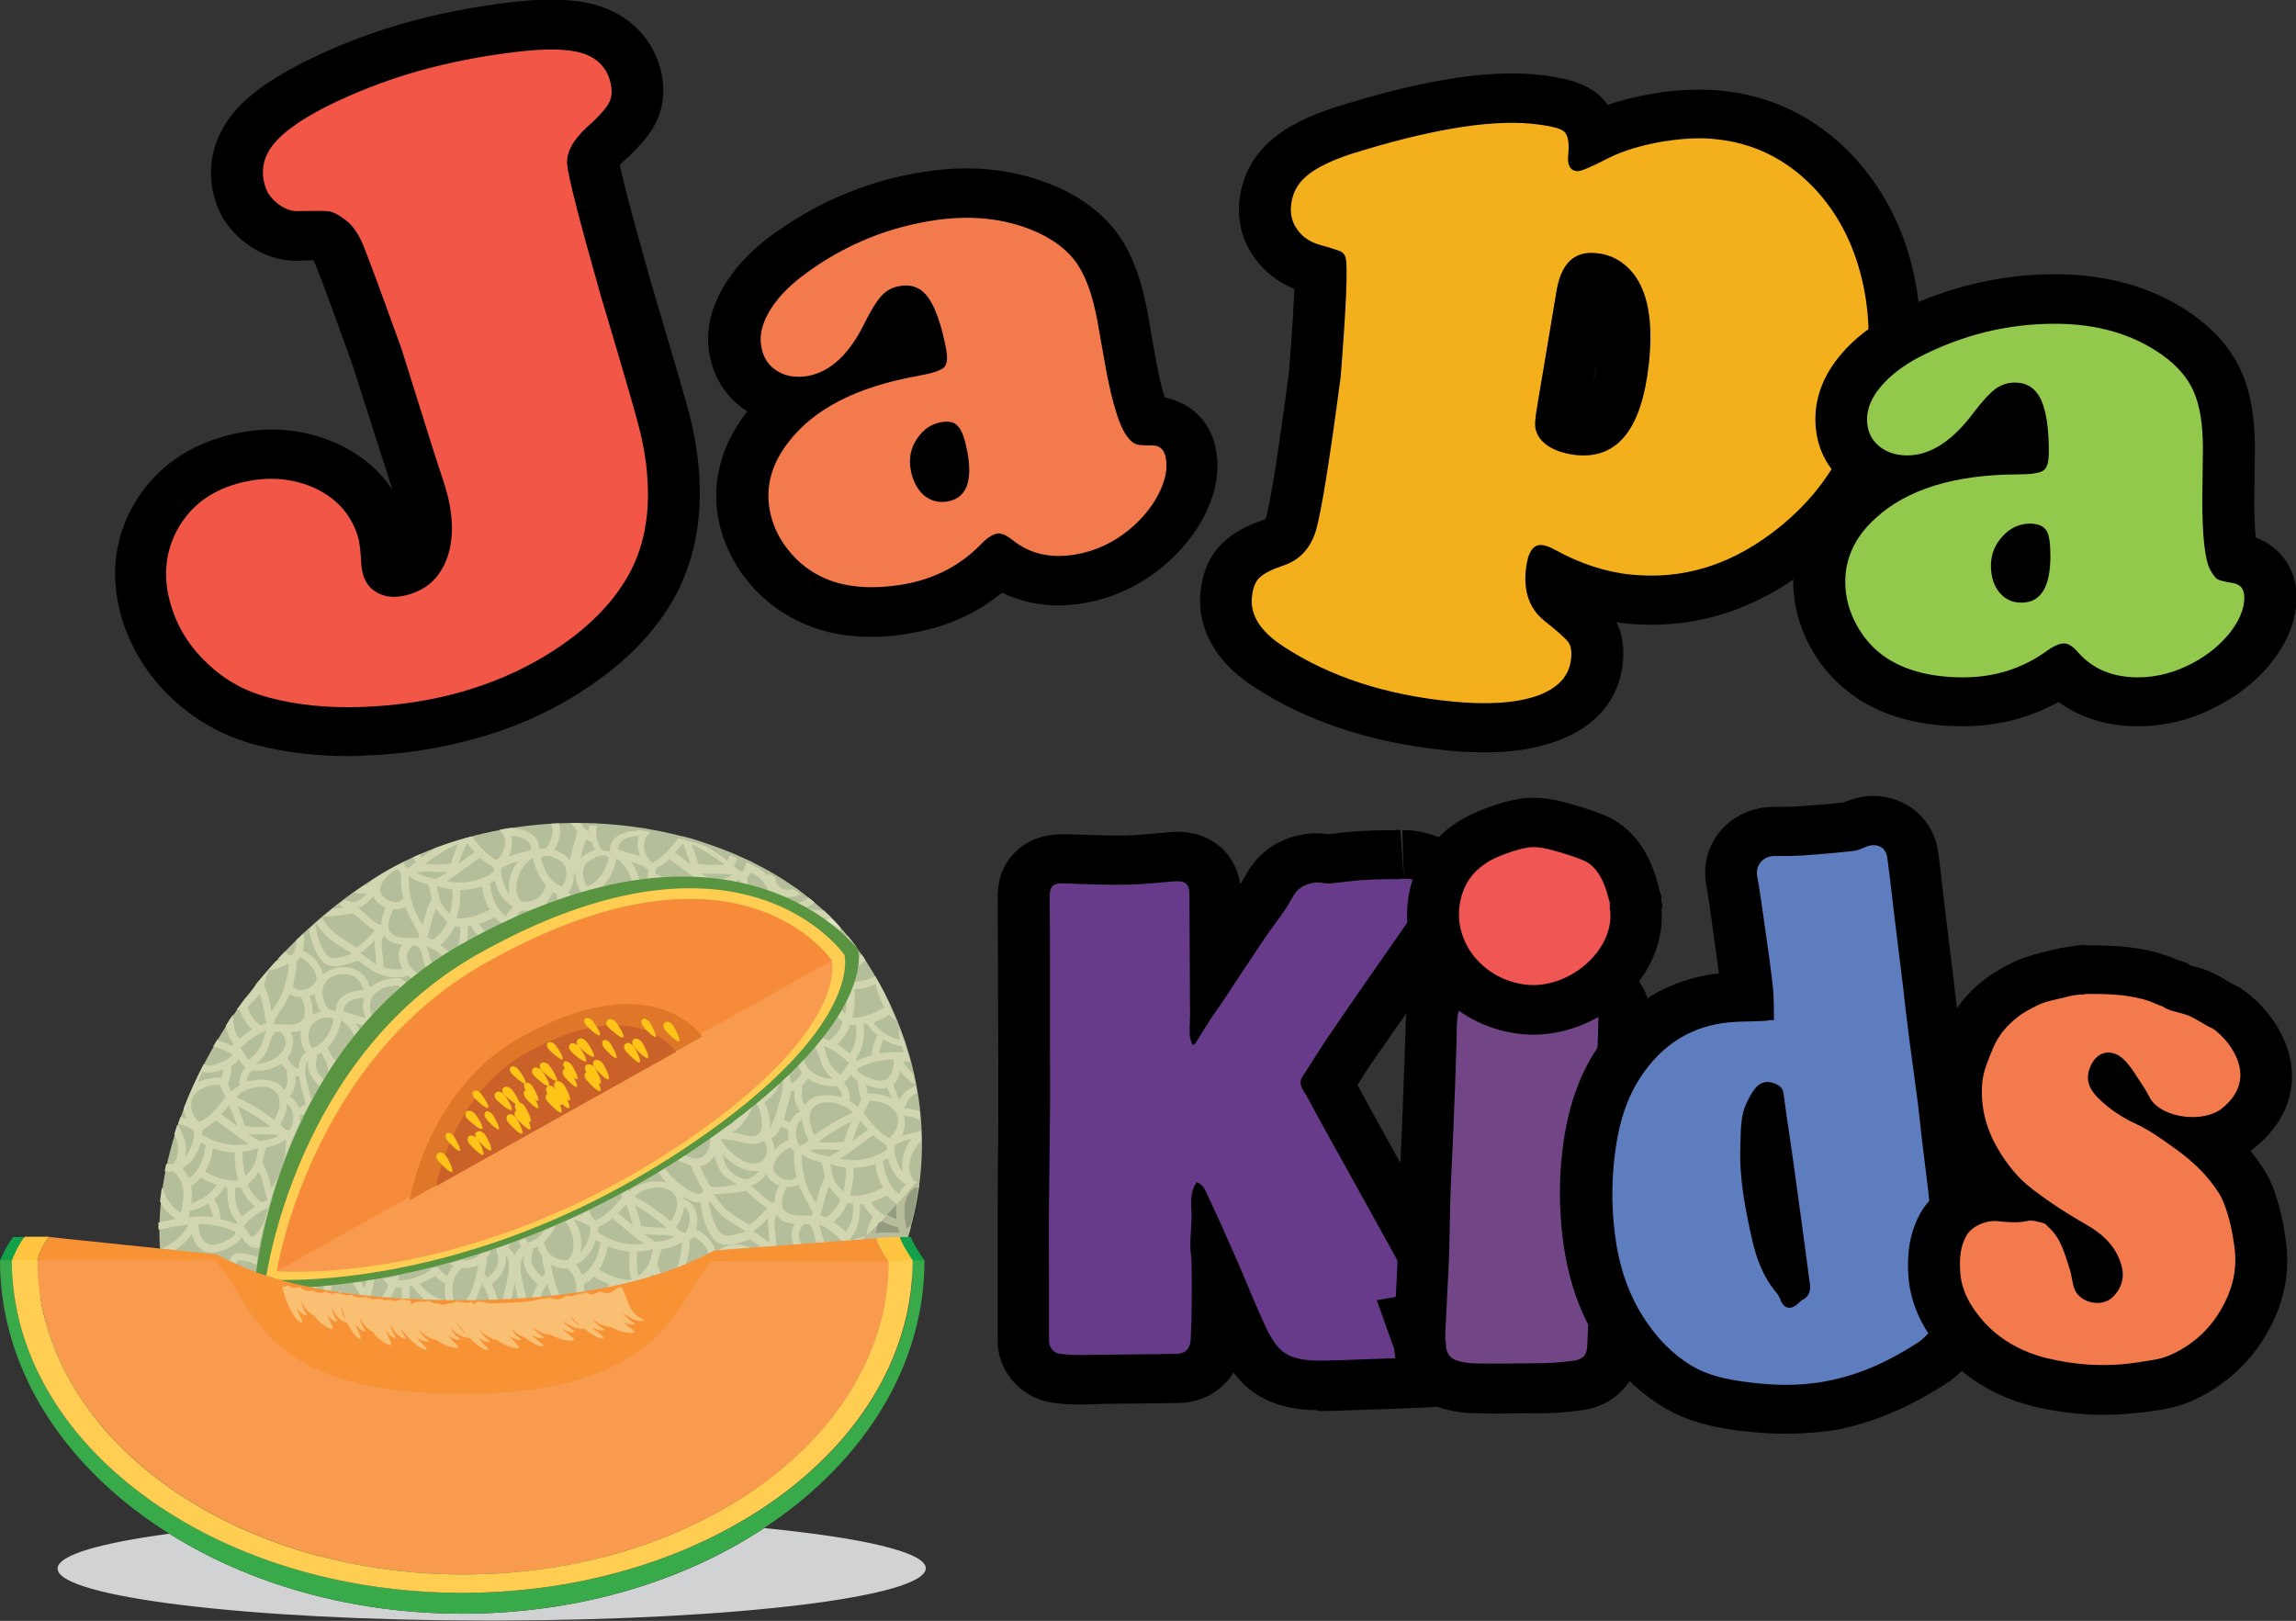 <?xml version="1.0" encoding="utf-8"?>
<!-- Generator: Adobe Illustrator 21.0.0, SVG Export Plug-In . SVG Version: 6.00 Build 0)  -->
<svg version="1.1" id="Layer_1" xmlns="http://www.w3.org/2000/svg" xmlns:xlink="http://www.w3.org/1999/xlink" x="0px" y="0px"
	 viewBox="0 0 737.6 520.7" style="enable-background:new 0 0 737.6 520.7;" xml:space="preserve">
<rect x="0" y="0" width="737.6" height="520.7" fill="#333333" stroke="none"/>
<style type="text/css">
	.st0{fill-rule:evenodd;clip-rule:evenodd;}
	.st1{fill-rule:evenodd;clip-rule:evenodd;fill:#673B89;}
	.st2{fill-rule:evenodd;clip-rule:evenodd;fill:#724586;}
	.st3{fill-rule:evenodd;clip-rule:evenodd;fill:#5E7DBE;}
	.st4{fill-rule:evenodd;clip-rule:evenodd;fill:#F37A4D;}
	.st5{fill-rule:evenodd;clip-rule:evenodd;fill:#EF5654;}
	.st6{fill:#F15646;}
	.st7{fill:#F37A4D;}
	.st8{fill:#F4B01C;}
	.st9{fill:#92C94C;}
	.st10{fill:#D0D2D3;}
	.st11{fill:#B5BE9A;}
	.st12{fill:#949C7F;}
	.st13{fill:#B9BC9A;}
	.st14{fill:#D1D5B0;}
	.st15{fill:#FFFFFF;}
	.st16{fill:#E1E4C2;}
	.st17{fill:#599441;}
	.st18{fill:#FFCD51;}
	.st19{fill:#F89B4F;}
	.st20{fill:#F68B39;}
	.st21{fill:#DF7728;}
	.st22{fill:#CA6128;}
	.st23{fill:#FFC417;}
	.st24{fill:#13A24A;}
	.st25{fill:#FFC540;}
	.st26{fill:#F79235;}
	.st27{fill:#39AA49;}
	.st28{fill:#D7DCC6;}
	.st29{fill:#F9C073;}
</style>
<g>
	<path class="st0" d="M422.9,453c-11.3-0.1-19.8-3.7-25.5-10.7l-1.1-1.4c-3.5,5.8-9.9,9.6-17.6,9.8c-5.6,0.1-11.3,0.2-16.9,0.2
		l-7.7,0.1l-2.2,0.1c-1.3,0-2.5,0.1-3.8,0.1l-1.2,0c-2.7,0-5.6-0.1-8.8-0.6c-9.9-1.3-17.6-10-17.6-19.7c0-4.2,0-25.1,0-25.1
		c0-6.5,0-12.9,0-19.4c0-4.5,0.1-9,0.1-13.5c0.1-4.7,0.1-9.3,0.1-14c0-5.9,0-11.7,0-17.6l-0.1-34.2c0-6.1-0.1-12.2-0.1-18.3
		c0-2.4-0.1-9.6,5.8-15.2c3.8-3.7,8.9-5.6,15.2-5.6c0.6,0,1.2,0,1.8,0c5.2,0.2,10.3,0.4,15.5,0.4l3.1,0c3.1-0.1,6.3-0.4,9.8-0.7
		l4.4-0.4c0.8-0.1,1.5-0.1,2.2-0.1c10.7,0,18.8,7,20.1,16.9c0.6-0.9,1.2-1.8,1.6-2.6c2.9-5.5,8.8-12.4,20.5-13.7
		c0.8-0.1,1.7-0.1,2.5-0.1c1.2,0,2.4,0.1,3.7,0.3c1.1-0.1,2.2-0.2,3.4-0.4c2.3-0.3,4.5-0.5,6.7-0.6c3-0.2,6-0.3,9.1-0.3l0.8,0
		l0.8,0.1l1.2-0.2l1.2,0.1l1.1,15.8l-0.5-15.8l1.2,0h1.3l1.5,0.2c8.1,1.1,13.9,4.7,17.1,10.6c1.8,3.3,4,10-0.5,18.5
		c-1.7,3.1-3.6,6.6-5.9,10.1c-4.2,6.2-8.5,12.4-12.8,18.5c-3.9,5.7-7.9,11.3-11.8,17c-1.6,2.3-3.1,4.6-4.5,7
		c2.7,5,5.5,10.1,8.3,15.1l16.5,29.7l2.9,5.3c1.3,2.4,2.6,4.8,4,7.2c2.6,4.6,5.3,9.3,7.9,13.9l1.8,2.1l1.4,5.1c0.3,1,0.4,2,0.6,2.9
		l0.1,0.7l0,1.4c0.1,1.7-0.2,3.3-0.4,4.2l-0.7,3.8l-1.8,2.3c-3.6,5.9-10,9.5-17.5,9.8c-7.1,0.3-14.1,0.6-21.1,0.8l-3.2,0.1
		c-3.7,0.1-7.3,0.3-11,0.3L422.9,453z"/>
	<path class="st1" d="M463.2,433.3c0.1-0.5,0.2-1,0.2-1.6l0-0.2l-0.1-0.7c-0.2-0.6-0.3-1.2-0.5-1.7l-0.6-0.7
		c-2.9-5.1-5.8-10.1-8.7-15.2c-2.4-4.2-4.6-8.4-7-12.7c-4.6-8.4-9.3-16.7-13.9-25.1c-4.3-7.7-8.6-15.4-12.7-23.1
		c-1-1.9-3.1-3.8-1.5-6.4c2.9-4.4,5.6-8.9,8.6-13.3c8.1-11.9,16.4-23.7,24.6-35.5c1.9-2.8,3.5-5.7,5.1-8.6c2.4-4.5-0.8-5.7-4.3-6.2
		l-0.9,0l-1,0c-1.3,0.2-2.6,0.2-3.9,0.1c-2.8,0.1-5.6,0.1-8.4,0.3c-3.6,0.2-7.2,0.8-10.9,1.1c-1.5,0.1-3.1-0.4-4.6-0.3
		c-3.4,0.4-5.9,1.7-7.6,5c-2.3,4.3-5.6,8.2-8.4,12.3c-4.8,7.1-9.5,14.3-14.2,21.4c-1.2,1.7-2.4,3.4-3.6,5.2
		c-1.7,2.7-3.4,5.4-5.1,8.1l-0.8,0.1c-0.3-1.1-0.8-2.2-0.8-3.3c-0.1-2.7,0.2-5.5,0.1-8.2c-0.1-12.4-0.1-24.8-0.2-37.2
		c0-2.9-1.5-4-4.5-3.8c-5.1,0.4-10.2,1-15.3,1.1c-6.6,0.1-13.1-0.1-19.7-0.4c-4.4-0.2-5.4,0.6-5.4,4.8c0.1,6.1,0.1,12.2,0.1,18.4
		c0,8.8,0,17.6,0,26.4c0,8.5,0.1,17.1,0,25.6c-0.1,9.2-0.2,18.3-0.3,27.5c-0.1,8.7,0,17.5,0,26.2c0,6,0,12.1,0,18.2
		c0,1.8,1.5,3.8,3.4,4c2.2,0.3,4.5,0.4,6.8,0.4c2.2,0,4.4-0.1,6.6-0.1c8.1-0.1,16.3-0.1,24.4-0.3c2.7-0.1,4.1-1.7,4.3-4.3
		c0.1-2.9,0.3-5.9,0.3-8.8c0.1-5.3,0.1-10.6,0-15.9c0-1.9-0.4-3.9-0.4-5.8c0-3.1,0.4-6.2,0.4-9.4c0-3.6-0.8-7.3,1.6-10.9
		c2.3,0.7,2.8,2.7,3.6,4.3c3.1,6.5,6,13.1,8.9,19.7c2.8,6.3,5.3,12.7,8.1,18.9c1.5,3.4,3,6.9,5.4,9.8c3,3.7,7.8,4.5,12.5,4.6
		c4.9,0,9.9-0.2,14.8-0.4c7-0.2,14-0.5,20.9-0.8c1.8-0.1,3.4-0.8,4.3-2.5L463.2,433.3"/>
	<path class="st0" d="M481.3,454.1c-2.6,0-5.1,0-7.6-0.1c-5-0.1-9.5-1-13.5-2.7c-4.6-2-7.3-5.3-8.1-6.4l-0.8-1l-0.6-1.1
		c-1.7-3-2.6-6.1-2.8-9.3l0-0.1l-5.6-15.7l6.1-1.1c0.2-3.6,0.4-7.1,0.5-10.7c0.1-3.3,0.2-6.6,0.2-9.9c0.1-3.4,0.1-6.8,0.2-10.2
		c0.1-4.4,0.4-8.8,0.6-13.1c0.2-3.4,0.3-6.9,0.5-10.3c0.3-7.2,0.5-14.4,0.8-21.7l0.2-5.9l0.1-2.4c0-2.3,0.1-4.6,0.3-6.9
		c0.8-8.6,6.9-18,21.2-18.3c1.5,0,3,0,4.6,0c2.1,0,9.4,0.1,9.4,0.1l5.8,0.1c3.4,0,6.8,0.1,10.2,0.1c1.1,0,2.2-0.1,3.3-0.3
		c1.2-0.2,2.2-0.2,3.2-0.2c5.8,0,11,2.1,14.9,5.8c3.9,3.8,5.9,8.9,5.8,14.4c-0.1,3.5-0.2,7-0.3,10.5c-0.1,3.3-0.2,6.5-0.3,9.8
		c-0.1,2.5,0,4.9,0,7.4c0,2.9,0,5.7,0,8.6c0,2-0.2,4.1-0.4,6.2c-0.1,1.2-0.2,2.5-0.3,3.7c-0.1,2.7-0.1,5.3-0.2,8
		c0,2.5-0.1,5.1-0.2,7.6c-0.1,1.7-0.2,3.5-0.3,5.2c-0.1,1.3-0.2,2.5-0.3,3.8c-0.1,4-0.3,8-0.3,12c-0.1,3.5-0.2,7-0.3,10.5
		c-0.1,4.3-0.4,8.7-0.6,13c-0.6,10.3-7.8,18-18.3,19.5c-3.1,0.4-7.1,0.9-11.3,1C491.6,454,486.5,454.1,481.3,454.1"/>
	<path class="st2" d="M508.3,322.8c-1.8,0.2-3.7,0.4-5.5,0.4c-5.4,0-10.7-0.1-16.1-0.2c-4.5,0-9-0.1-13.5,0c-3.6,0.1-4.7,0.9-5,3.9
		c-0.3,2.8-0.2,5.6-0.3,8.4c-0.3,9.2-0.6,18.4-1,27.6c-0.3,7.8-0.8,15.6-1,23.4c-0.2,6.7-0.2,13.4-0.5,20.1c-0.3,6.7-0.7,13.4-1,20
		c-0.1,1.1-0.1,2.3-0.1,3.4l-0.1,0l0.3,1.1c0,0.5,0,1,0,1.5c0.1,1.1,0.4,1.9,0.9,2.8c0.5,0.7,1.1,1.2,1.7,1.5
		c2.1,0.9,4.6,1.2,6.9,1.3c7.5,0.1,15,0,22.5-0.1c3.1-0.1,6.2-0.4,9.2-0.8c2.8-0.4,4.1-1.9,4.2-4.6c0.2-4.2,0.4-8.4,0.6-12.7
		c0.2-7.5,0.4-14.9,0.6-22.4c0.1-3,0.5-6,0.6-9c0.2-5.2,0.2-10.4,0.4-15.7c0.1-3.2,0.6-6.5,0.7-9.7c0.1-5.3,0-10.7,0.1-16
		c0.1-6.8,0.5-13.5,0.6-20.3C513.4,323.9,511.4,322.4,508.3,322.8"/>
	<path class="st0" d="M573.5,460.6c-4.9,0-10-0.4-15.6-1.1c-7.1-1-15.5-2.6-23.4-7.4c-7.9-4.7-14.5-11.1-20.2-19.6
		c-6.5-9.8-10.5-20.9-12.2-34.2c-1.4-10.7-1.3-21.6,0.3-32.2c1.8-11.8,5.4-21.6,11-29.8c8.4-12.2,19.7-19.9,33.6-22.8
		c1.8-0.4,3.5-0.6,5.2-0.8c-0.4-3.4-0.9-6.8-1.4-10.2l-0.4-3.1c-0.7-5.2-1.4-10.3-2.3-15.4c-1.1-6.2,0.7-12.5,4.8-17.3
		c4.1-4.7,10.2-7.4,16.7-7.5l1.9,0c2.3,0,4.5,0,6.7-0.2c4.6-0.3,9.3-0.7,14-1.2c3.3-1.4,6.5-2.1,9.6-2.1c10.6,0,19.4,7.5,20.8,17.8
		c0.6,4.1,1,8.2,1.5,12.3l0.9,7.7l2.5,20.4c0.3,2.8,0.7,5.7,1,8.5c0.4,3.3,0.8,6.6,1.2,9.9c0.4,3.4,0.9,6.8,1.4,10.2
		c0.5,3.3,0.9,6.6,1.3,9.9c0.3,2.6,0.6,5.2,0.9,7.8l0.5,4.8l1.9,15.6l0.9,8.2c0.5,4.2,0.9,8.5,1.5,12.7c0.1,0.6,0.2,1.2,0.4,1.8
		c0.2,0.9,0.4,1.9,0.6,2.8c0.9,4.9,3.1,16.4-3.5,27.4c-1.9,3.2-5.2,7.6-10.3,10.9c-12.1,7.8-23.7,12.7-35.7,15
		C584.6,460.1,579.1,460.6,573.5,460.6"/>
	<path class="st3" d="M569.9,327.7c-0.1-3.6,0-6.9-0.3-10.1c-0.7-6.4-1.6-12.7-2.5-19c-0.8-5.7-1.6-11.5-2.6-17.2
		c-0.6-3.4,1.8-6.3,5.4-6.4c3.2,0,6.4,0,9.6-0.2c5.2-0.4,10.4-0.8,15.6-1.4c1.4-0.1,2.9-0.7,4.2-1.3c3.4-1.5,6.5-0.1,7,3.4
		c0.9,6.6,1.6,13.2,2.4,19.8c0.8,6.8,1.7,13.6,2.5,20.3c0.7,6.2,1.4,12.3,2.2,18.5c0.9,6.7,1.8,13.4,2.7,20.1
		c0.5,4.1,0.9,8.3,1.4,12.4c0.6,5.2,1.3,10.4,1.9,15.6c0.8,7,1.5,14,2.4,21c0.2,1.9,0.8,3.7,1.2,5.6c1.1,5.7,1.6,11.4-1.5,16.7
		c-1.3,2.1-3.1,4.3-5.2,5.7c-9.1,5.9-18.7,10.5-29.6,12.5c-8.8,1.7-17.5,1.4-26.2,0.2c-5.9-0.8-11.7-2-17-5.1
		c-6.3-3.8-11.1-8.9-15-14.8c-5.6-8.4-8.5-17.8-9.7-27.5c-1.2-9.3-1.1-18.7,0.3-28c1.2-8.2,3.6-16.2,8.5-23.3
		c5.6-8.1,13-13.9,23.4-16.1c5.6-1.2,11.1-0.8,16.7-1.2C568.2,327.7,569,327.7,569.9,327.7 M581.5,413c-0.9-6.7-1.7-12.7-2.5-18.8
		c-1.1-8-2.2-15.9-3.3-23.9c-0.9-6.3-1.9-12.6-2.7-18.9c-0.3-2.3-1.8-3-3.7-3.6c-2.2-0.6-4,0.1-5.3,1.7c-1.1,1.3-1.9,2.8-2.7,4.4
		c-2.3,4.5-2,9.4-2.2,14.2c-0.4,10.1,1.5,20,3.7,29.8c1.4,6.3,3.6,12.3,7.9,17.4c0.5,0.6,0.9,1.3,1.2,2c1,3.1,3.3,3.7,5.7,1.5l1.1-1
		C581.3,416.6,581.6,414.5,581.5,413"/>
	<path class="st0" d="M675.4,454.5c-7.5,0-15.1-1-22.6-2.8c-11.3-2.9-21-8.6-28.2-16.7c-7.5-8.4-11.2-17-11.6-26.4
		c-0.2-5.2,0.1-12,4-19c2.5-4.4,6.7-8,11.6-10.3c-0.5-0.8-1-1.5-1.4-2.3c-5.6-9.5-8-19.7-7.1-30.2c0.5-5.7,2.5-10.6,4.1-14.6
		l0.4-0.9c2.6-6.3,7-12.1,12.9-16.6c3.1-2.4,6.3-4.1,9.3-5.6c3-1.4,5.7-2.2,8.3-2.9c2-0.5,4.2-1,6.3-1.5l0.8-0.2l7-1l0.8,0.2l0.9,0
		c8.2,0,16.6,0.3,25.4,3.4c1,0.3,1.9,0.7,2.8,1.1l0.8,0.3l2.8,0.9l1,0.8l0.5,0.1c1.8,0.4,3.4,0.9,4.9,1.5c2.8,1.1,5,2.4,6.7,3.5
		c0.6,0.3,1.1,0.7,1.8,1l1.7,0.8l1.9,1.3c5.4,4.1,9.5,9.1,12.2,14.8c6,12.9,2.6,26.1-9,35.4l-1.4,1.1c1.5,1.9,2.9,3.8,4.2,5.8
		c2.8,4.4,4.1,8.9,5,12.2c1.1,3.9,1.7,7.8,2.1,10.8c1.4,9.3-0.2,18.4-4.6,27.2c-5.6,11-14.5,19.5-25.7,24.4
		c-4.8,2.1-9.5,2.8-13.2,3.3l-1.6,0.2C684.6,454.2,680,454.5,675.4,454.5"/>
	<path class="st4" d="M716.1,391.6c-0.8-2.8-1.7-5.7-3.2-8.2c-3.5-5.6-8.3-10.2-13.7-14.1c-4.1-2.9-8.2-6-12.7-8.1
		c-4.6-2.1-8.7-4.8-12.2-8.2c-2.6-2.5-4.3-5.4-3.2-9.1c1.9-6.5,7.3-7.1,10.9-3.8c2.8,2.6,4.6,6.1,6.8,9.3c0.8,1.2,1.4,2.5,2.1,3.7
		c4,6.2,17,7.7,22.9,3c5.7-4.6,7.5-10.3,4.5-16.8c-1.7-3.6-4.2-6.5-7.3-8.8c-2.8-1.2-5.3-3.2-8.1-4.3c-2.5-1-6-1.3-8.2-2.9
		c-1.3-0.4-2.7-1.1-4-1.6c-6.3-2.2-12.9-2.4-19.5-2.4c-0.7,0-1.4,0-2,0.2l-1.1,0c-0.8,0.1-1.5,0.2-2.3,0.3c-2.1,0.5-4.2,1-6.3,1.5
		c-1.7,0.4-3.5,0.9-5,1.7c-2.2,1.1-4.5,2.2-6.4,3.8c-3.5,2.7-6.3,6.1-7.9,10.1c-1.5,3.6-3.1,7.3-3.4,11c-0.6,7.4,1.1,14.5,5,21.1
		c2.9,5,6.5,9.5,11.1,13c5.5,4.2,11.3,8,17.3,11.4c5.5,3.1,9.6,7.1,11.3,13c1.1,3.8,0.2,7.3-2.7,10.2c-3.5,3.6-10.7,2-12.4-2.6
		c-0.7-1.9-0.8-4.1-1.4-6c-1.6-4.8-2.7-9.8-6.6-13.5c-0.5-0.5-1-1-1.5-1.4l-1.2-0.4c-1.2-0.3-2.4-0.6-3.6-0.6l-0.1,0
		c-3.5,0.9-6.9,0.5-10.4,0.2c-3.5-0.4-8.3,1.7-9.9,4.7c-1.9,3.4-2.2,7-2,10.9c0.2,6.7,3.5,12.1,7.6,16.7c5.1,5.7,12,9.6,19.8,11.6
		c9.7,2.4,19.5,3,29.4,1.5c3.6-0.6,7.3-0.9,10.5-2.3c8-3.5,13.9-9.3,17.7-16.9c2.9-5.7,4-11.7,3.1-18.1
		C717.4,397.6,716.9,394.5,716.1,391.6"/>
	<path class="st0" d="M492.5,332.4c-1.6,0-3.1-0.1-4.7-0.3c-21.6-2.7-37.6-21.4-35.6-41.8c1.4-13.7,9.5-24.3,23-29.8
		c3.2-1.3,7.6-2.9,12.5-3.8c1.6-0.3,3.3-0.4,5-0.4c2.9,0,5.9,0.4,9,1.2c5.1,1.3,9.5,2.7,13.5,4.3c6.8,2.8,12,8.1,15.3,16
		c1.3,3,2,5.7,2.6,8.1l0.6,2l0,1.3l0.4,1.8l-0.3,1.3c0.6,9.5-3.1,19-10.4,26.7C515.4,327.4,503.8,332.4,492.5,332.4L492.5,332.4z"/>
	<path class="st5" d="M517.2,290.9l-0.1-0.2l0.1-0.4l0-0.1c-0.6-2.2-1.1-4.3-2-6.4c-1.3-3-3.2-6-6.5-7.4c-3.6-1.5-7.4-2.6-11.2-3.6
		c-2.2-0.5-4.6-0.9-6.8-0.5c-3.1,0.5-6.1,1.6-8.9,2.7c-7.7,3.1-12.2,8.7-13,16.7c-1.2,11.9,8.2,23,21.2,24.6
		c13.7,1.7,28.5-10.7,27.3-23.6C517.1,292.2,517.1,291.6,517.2,290.9"/>
	<path d="M112.3,242.9c-10.8,0-20.9-1.2-30-3.6c-10.1-2.6-19.2-7.6-26.8-14.7c-7.7-7.1-13.1-15.7-16.2-25.4
		c-3.9-12.7-2.9-25.1,3.1-36.1c6.1-11.2,16.2-19.1,29.2-22.8c5.3-1.5,10.5-2.3,15.7-2.3c6.8,0,13.5,1.3,19.8,4
		c8.2,3.5,14.6,8.7,19,15.4l-13-40.6c-8.8-24.4-11.3-30.9-12.1-32.6l-0.3-0.6c-1,0-2.2,0.1-3.5,0.1c-0.6,0-1.1,0.1-1.7,0.1
		c-5.7,0-11.2-1.8-16-5.3c-5-3.6-8.6-8.4-10.3-14c-3-9.5-1.2-19,4.8-27c4.5-6,11.9-11.5,22.5-17c10.2-5.2,21.3-9.6,32.8-12.9
		c11.2-3.2,23-5.5,35.1-6.9c4.6-0.6,8.9-0.8,12.7-0.8c5.8,0,10.7,0.6,15,1.9c9.7,3,16.8,9.8,19.7,19.1c2.5,8,0.9,14.2-0.8,17.9
		c-1.9,4.1-5.3,8.2-11.1,13.4l-0.8,0.8c0.7,3.5,3,12.9,10,37.6c7,23.6,11.1,37.6,12.4,42.6c1.4,5.5,2.4,11,2.9,16.5
		c1.6,16.9-1.4,31.8-8.9,44.3c-5.9,9.8-14.6,18.6-25.9,26.3c-10.8,7.4-23,13.1-36.3,16.8c-11.6,3.3-23.7,5.2-36.1,5.6
		C115.6,242.9,114,242.9,112.3,242.9"/>
	<path class="st6" d="M134.1,22.9c10.3-2.9,21.1-5,32.4-6.3c9.2-1.1,16.1-0.9,20.6,0.5c4.5,1.4,7.5,4.3,8.8,8.6
		c0.8,2.7,0.8,5.1-0.1,7c-0.9,1.9-3.3,4.7-7.3,8.2c-4.5,4.2-6.6,8.1-6.3,11.9c0.3,3.8,3.9,17.9,10.8,42.2
		c7,23.4,11.1,37.5,12.3,42.3c1.2,4.7,2.1,9.4,2.5,14.1c1.3,13.6-0.9,25.3-6.8,34.9c-4.8,7.9-11.8,15-21.2,21.4
		c-9.4,6.4-19.8,11.2-31.3,14.5c-10.2,2.9-20.9,4.5-32,4.9c-11.1,0.4-21.1-0.6-30.1-3c-7.4-1.9-14-5.5-19.6-10.8
		c-5.7-5.3-9.6-11.4-11.8-18.6c-2.7-8.8-2.1-16.9,1.9-24.4c4-7.4,10.4-12.4,19.2-14.9c8.6-2.4,16.6-2.1,24.1,1
		c7.5,3.2,12.4,8.5,14.7,15.7c0.6,1.8,1,5.1,1.2,9.7c0.1,0.9,0.3,1.9,0.6,3c0.9,2.8,2.6,4.8,5.3,6c2.7,1.2,5.7,1.2,9.3,0.2
		c6.2-1.8,10.3-5.8,12.5-12.2c2.1-6.4,1.8-13.9-0.8-22.5l-3.9-12L129,112.1c-7-19.4-11.2-30.8-12.7-34.2c-1.5-3.4-3.4-5.9-5.8-7.6
		c-1.9-1.4-3.5-2.2-4.7-2.4c-1.2-0.2-4.4-0.2-9.4-0.1c-2.4,0.2-4.6-0.5-6.8-2.1c-2.2-1.6-3.7-3.5-4.4-5.8c-1.5-4.8-0.7-9.1,2.3-13.1
		c3-4,8.7-8.1,17-12.4C113.7,29.8,123.6,25.9,134.1,22.9"/>
	<path d="M279.9,204.6c-7.9,0-15.3-1.4-21.8-4.3c-7.1-3.1-13-7.6-17.9-13.6c-4.8-5.9-8-12.6-9.4-19.9c-2.2-11.8,0.8-23.5,8.7-33.9
		l0.6-0.7c-6.4-4.1-10.6-10.3-12.1-17.9c-1.4-7.1,0-14.4,4.1-21.6c3.3-5.8,8.1-11.2,14.3-16c14.7-11.1,31-18.2,48.6-21.2
		c5.2-0.9,10.4-1.4,15.4-1.4c10.8,0,21,2.2,30.2,6.4c8.3,3.9,14.7,9.1,19.1,15.5c4,5.9,6.9,13.6,8.8,23.5l2.9,16.5
		c1.1,5.7,2,9.4,2.8,11.7c8.5,1.7,14.8,7.9,16.4,16.5c1.3,6.9,0.1,14.1-3.7,21.5c-3.2,6.2-7.8,11.8-13.7,16.6
		c-7.2,5.9-15.6,9.8-24.7,11.4c-2.9,0.5-5.7,0.8-8.5,0.8c-6.4,0-12.5-1.4-18.1-4.1c-8.2,6.7-17.8,11-28.8,12.9
		C288.7,204.2,284.2,204.6,279.9,204.6"/>
	<path class="st7" d="M298.1,71.1c13.2-2.3,25.1-1.1,35.5,3.7c5.5,2.6,9.7,5.9,12.4,9.9c2.8,4.1,4.9,9.9,6.4,17.6l2.9,16.3
		c2.1,11.3,4.4,18.4,6.7,21.5c1.1,1.5,2.1,2.3,3,2.6c0.8,0.3,2.5,0.4,5,0.4c2.5-0.1,4,1.3,4.5,3.9c0.7,3.5-0.1,7.4-2.3,11.7
		c-2.2,4.3-5.4,8.1-9.5,11.5c-5.1,4.2-10.8,6.8-17,7.9c-8,1.4-14.8-0.1-20.4-4.6c-2-1.6-3.6-2.3-5-2.1c-1.5,0.3-3.4,1.5-5.5,3.8
		c-6.6,6.6-14.7,10.8-24.4,12.5c-10,1.7-18.4,1.1-25.4-1.9c-4.5-2-8.4-4.9-11.6-8.9c-3.2-3.9-5.2-8.2-6.1-12.9
		c-1.4-7.6,0.5-14.8,5.8-21.7c8.2-10.9,22.2-18.1,42.1-21.6c4.4-0.8,7.1-1.7,8.1-2.7c1-1,1.2-3.1,0.6-6.1
		c-1.5-7.7-3.4-13.1-5.7-16.3c-2.3-3.2-5.4-4.4-9.2-3.7c-2.3,0.4-4.2,1.4-5.7,3c-1.5,1.6-3.3,4.4-5.3,8.4
		c-5,10.4-11.2,16.2-18.6,17.5c-3.7,0.6-7,0.1-9.7-1.6c-2.8-1.7-4.5-4.3-5.1-7.7c-0.7-3.5,0.1-7.2,2.4-11.2c2.3-4,5.7-7.7,10.2-11.2
		C269.4,79.7,283.1,73.7,298.1,71.1 M302.5,135.6c-3.4,0.6-6,2.4-8,5.5c-2,3-2.6,6.4-1.9,10c0.7,3.5,2.1,6.1,4.2,8
		c2.2,1.8,4.7,2.5,7.6,2c6.1-1.1,8.2-6.5,6.3-16.3c-0.8-4-1.7-6.6-2.9-7.8C306.7,135.6,305,135.2,302.5,135.6"/>
	<path d="M476.8,241.7c-3.9,0-8.2-0.2-12.6-0.7c-23.5-2.4-44-9.1-61-20.1c-17-10.9-18.3-24.1-17.5-31c0.7-6.4,3.1-11.7,7.2-15.6
		c3.2-3.1,7.5-5.5,13.6-7.5l0.2-0.6c0.7-2.2,2.7-11.1,7.4-46.7c1.1-13.5,1.5-21.8,1.7-26.7c-5.2-2.1-9.6-5.5-12.8-10
		c-3.9-5.4-5.6-11.9-4.8-18.7c0.9-7.6,4.5-14.4,10.7-19.5c4.7-4,11.1-7.2,19.6-10c23.4-7.4,42.1-11,57.3-11c2.6,0,5,0.1,7.3,0.3
		c8.6,0.9,15.2,2.3,20.2,6.3c1.2,1,2.3,2.2,3.2,3.5c4.2-1.5,8.8-2.6,13.9-3.5c5.5-1,10.7-1.4,15.6-1.4c2.4,0,4.6,0.1,6.8,0.3
		c16.3,1.6,30.4,8.5,41.9,20.4c8.3,8.7,14.4,19.2,18.2,31.2c3.7,12.2,4.9,24.9,3.5,37.7c-3,27.5-15.5,49.5-37.1,65.5
		c-14.9,11.1-31.3,16.8-48.7,16.8c-2.7,0-5.4-0.1-8.1-0.4c-1.1-0.1-2.2-0.2-3.2-0.4c1.9,3.8,2.6,8.3,2,13.4
		c-0.7,6.8-4.6,19.1-21.9,25C492.9,240.6,485.6,241.7,476.8,241.7 M511.9,123c0.5-2,0.9-4.6,1.3-7.7v0L511.9,123z"/>
	<path class="st8" d="M491.6,39.7c5.9,0.6,9.5,1.4,10.8,2.5c1.3,1.1,1.8,3.6,1.4,7.4c-0.4,3.4,0.6,5.2,2.9,5.4
		c1,0.1,4.4-1.3,10.2-4.3c4.4-2.2,9.9-3.9,16.5-5.1c6.6-1.1,12.5-1.5,17.7-0.9c12.2,1.2,22.7,6.4,31.4,15.4
		c6.6,6.9,11.4,15.2,14.4,25c3.1,10.2,4.1,20.8,2.9,31.6c-2.5,23.1-12.8,41.3-30.8,54.7c-13.9,10.4-28.8,14.8-44.9,13.2
		c-8.2-0.8-16.4-3.5-24.6-8c-1.6-0.9-3-1.4-4.1-1.5c-2.9-0.3-4.6,2.3-5.2,7.8c-0.8,7.2,1.2,12.7,5.9,16.5c4.4,3.5,7,5.8,7.8,7
		c0.8,1.1,1.1,3,0.8,5.4c-0.6,5.5-4.3,9.4-11.1,11.8c-6.8,2.3-16,2.9-27.7,1.7c-20.8-2.1-38.7-7.9-53.4-17.5
		c-7.5-4.8-11-10.2-10.3-16.2c0.3-2.8,1.1-4.8,2.5-6.1c1.4-1.3,3.9-2.6,7.5-3.8c5.2-1.7,8.7-5.4,10.5-11.1c1.7-5.7,4.4-22.2,8-49.6
		c1.8-22.6,2.3-35.4,1.6-38.2c-0.3-1-0.8-1.6-1.5-2c-0.7-0.3-3-1.1-7-2.2c-3-0.9-5.4-2.5-7-4.8c-1.7-2.3-2.4-5-2-8.1
		c0.4-3.7,2.1-6.8,5.1-9.3c3-2.5,7.7-4.8,14-6.9C458.5,41.8,477.7,38.5,491.6,39.7 M500.1,93.1l-6.3,37.6c-0.3,1.6-0.5,3.1-0.6,4.5
		c-0.3,2.8,0.7,5.3,3.1,7.3c2.4,2,5.8,3.2,10.1,3.7c13.3,1.3,21-8.4,23.3-29.3c1.5-13.5-0.3-23.3-5.2-29.3c-3.1-3.7-7-5.9-11.8-6.3
		C505.8,80.6,501.6,84.6,500.1,93.1"/>
	<path d="M686.8,233.3c-9.8,0-18.5-2.7-25.5-7.8c-9.4,5.2-19.6,7.8-30.7,7.8c-13.5,0-24.9-3-34-9c-6.4-4.3-11.4-9.8-15-16.4
		c-3.6-6.6-5.5-13.7-5.5-21.1c0-12,5.2-23,14.9-31.9l0.7-0.6c-5.6-5.1-8.5-11.9-8.5-19.7c0-7.2,2.7-14.2,8.1-20.6
		c4.3-5.2,10.1-9.6,17.1-13.3c16.5-8.4,33.9-12.6,51.8-12.6c17,0,31.8,4.3,44,12.8c7.4,5.2,12.8,11.5,15.9,18.6
		c2.9,6.5,4.3,14.5,4.3,24.6l-0.2,16.7c0,5.7,0.2,9.5,0.5,11.9c8,3,13.1,10.2,13.1,19.1c0,7-2.6,13.9-7.7,20.5
		c-4.3,5.6-9.9,10.3-16.6,13.9C705,231,696.1,233.3,686.8,233.3"/>
	<path class="st9" d="M660.1,104c13.5,0,24.9,3.3,34.2,9.8c5,3.5,8.4,7.4,10.4,11.9c2,4.5,3,10.6,3,18.5l-0.2,16.5
		c0,11.4,0.8,18.9,2.5,22.3c0.9,1.6,1.7,2.7,2.4,3.1c0.8,0.4,2.4,0.8,4.9,1.2c2.5,0.4,3.7,1.9,3.7,4.7c0,3.5-1.5,7.2-4.5,11.1
		c-3,3.8-6.8,7-11.5,9.6c-5.8,3.2-11.9,4.9-18.2,4.9c-8.1,0-14.5-2.7-19.2-8c-1.6-1.9-3.1-2.9-4.5-2.9c-1.5,0-3.6,0.9-6.1,2.8
		c-7.7,5.4-16.5,8.1-26.3,8.1c-10.1,0-18.3-2.1-24.6-6.2c-4.1-2.7-7.3-6.3-9.7-10.7c-2.4-4.4-3.6-9-3.6-13.8
		c0-7.7,3.2-14.5,9.7-20.4c10.1-9.3,25.3-14,45.5-14.1c4.5,0,7.3-0.4,8.5-1.3c1.2-0.8,1.7-2.8,1.7-5.9c0-7.8-0.9-13.5-2.6-17
		c-1.7-3.5-4.5-5.3-8.3-5.3c-2.3,0-4.4,0.7-6.2,2c-1.8,1.3-4.1,3.8-6.8,7.3c-6.9,9.4-14.1,14.1-21.6,14.1c-3.8,0-6.9-1.1-9.3-3.2
		c-2.4-2.1-3.6-4.9-3.6-8.4c0-3.5,1.5-7.1,4.5-10.6c3-3.5,7-6.6,12.1-9.3C630.3,107.6,644.9,104,660.1,104 M652.3,168.2
		c-3.4,0-6.4,1.3-8.9,4c-2.5,2.7-3.8,5.8-3.8,9.5c0,3.5,0.9,6.4,2.7,8.6c1.8,2.2,4.1,3.3,7.1,3.3c6.2,0,9.3-5,9.3-15
		c0-4.1-0.4-6.8-1.3-8.2C656.5,169,654.8,168.3,652.3,168.2"/>
	<path class="st10" d="M88.4,502.1c18.3,6.2,38.7,9.6,60.1,9.6C127.1,511.7,106.7,508.3,88.4,502.1 M88.4,502.1L88.4,502.1
		L88.4,502.1 M215.2,493.2c-7.3,3-15,5.5-23,7.5h0C200.2,498.7,207.9,496.2,215.2,493.2 M215.3,493.2c0,0-0.1,0-0.1,0
		C215.2,493.2,215.3,493.2,215.3,493.2 M215.4,493.1C215.4,493.1,215.4,493.1,215.4,493.1C215.4,493.1,215.4,493.1,215.4,493.1
		 M231.8,492.3c-9.6,5-20.1,9.2-31.3,12.3C211.6,501.5,222.1,497.3,231.8,492.3 M232.1,492.1c-0.1,0.1-0.2,0.1-0.3,0.2
		C231.9,492.2,232,492.2,232.1,492.1 M232.2,492.1C232.2,492.1,232.1,492.1,232.2,492.1C232.1,492.1,232.2,492.1,232.2,492.1
		 M245.5,490.9c-26,17.2-59.9,27.5-97,27.5c-35.7,0-68.5-9.6-94.1-25.7c-22.3,3-35.9,6.9-35.9,11.2c0,9.1,61,16.6,136.8,16.7h5.3
		c75.6-0.2,136.4-7.6,136.8-16.7v-0.2C297.2,498.6,277,494,245.5,490.9"/>
	<path class="st11" d="M275.7,305.1c35,49.4,26.7,117.5-37,157c-61.2,37.9-147.8,24.2-179.3-32.8c-23.9-43.2,6.9-113.3,61.2-147.4
		C169.2,251.4,245,261.7,275.7,305.1"/>
	<path class="st12" d="M281.7,398.5C281.7,398.5,281.7,398.5,281.7,398.5c0.3,1.3,1.5,3.4,2.5,4.9c0,0,0,0,0-0.1
		C283.3,401.8,282.1,399.7,281.7,398.5 M278.6,396.6C278.6,396.6,278.6,396.6,278.6,396.6C278.6,396.6,278.6,396.6,278.6,396.6
		L278.6,396.6 M283.2,392.1c-0.4,0.4-0.9,0.9-1.3,1.3c-0.4,0.9-0.6,1.8-0.7,2.8c1.3-0.2,2.7-0.3,4-0.3c1.2,0,2.5,0.1,3.8,0.2
		l-0.1-0.3c-0.1-0.5-0.2-1.1-0.3-1.6C286.6,393.7,284.8,393,283.2,392.1 M288,387c-1,1.1-2,2.2-3.1,3.3c1,0.6,2.1,1,3.2,1.4
		C288,390.1,287.9,388.5,288,387 M293.8,381.3L293.8,381.3c-4.5,3.6-3.6,8.6-2.7,13.4c0.5-0.3,1-0.6,1.4-1c1.1-4.1,1.9-8.2,2.5-12.3
		C294.7,381.4,294.3,381.4,293.8,381.3 M295.5,378.4L295.5,378.4c-0.2,0.2-0.3,0.4-0.5,0.6c0.1,0,0.1,0,0.2,0c0.1,0,0.1,0,0.2,0
		C295.5,378.8,295.5,378.6,295.5,378.4"/>
	<path class="st13" d="M285.5,405.4L285.5,405.4L285.5,405.4z"/>
	<path class="st14" d="M267.7,296.9c-0.1,0.1-0.1,0.2-0.2,0.3c0.1,0,0.1,0.1,0.2,0.1C267.7,297.2,267.7,297,267.7,296.9
		 M264.7,294.9c-0.1,0-0.2,0-0.3,0c0.4,0.3,0.8,0.5,1.1,0.8c0.2-0.3,0.4-0.5,0.5-0.8h-0.3C265.4,294.9,265.1,294.9,264.7,294.9"/>
	<path class="st15" d="M270.1,298.1L270.1,298.1c0,0,0.1,0.1,0.1,0.1C270.2,298.1,270.1,298.1,270.1,298.1"/>
	<path class="st14" d="M270.1,298.1C270.1,298.1,270.1,298.1,270.1,298.1c0,0.1,0.1,0.1,0.1,0.1
		C270.2,298.2,270.1,298.1,270.1,298.1"/>
	<path class="st15" d="M272.3,300.6L272.3,300.6c1,1.2,1.9,2.4,2.8,3.6C274.2,303,273.2,301.8,272.3,300.6"/>
	<path class="st14" d="M272.3,300.6c-0.2,0.1-0.3,0.2-0.5,0.3c1.6,1.5,2.6,2.7,3.3,3.4c0,0,0-0.1,0-0.1
		C274.2,303,273.2,301.8,272.3,300.6"/>
	<path class="st15" d="M276.8,306.6L276.8,306.6c0.5,0.7,0.9,1.3,1.3,2v0C277.7,308,277.2,307.3,276.8,306.6"/>
	<path class="st14" d="M276.8,306.6c-0.3,0.2-0.6,0.5-0.9,0.7c0,0.9-0.1,2-0.3,3.3c0.8-0.7,1.6-1.4,2.5-2
		C277.7,308,277.2,307.3,276.8,306.6"/>
	<path class="st15" d="M281.2,313.7L281.2,313.7c2,3.4,3.8,6.9,5.4,10.4C285,320.5,283.2,317.1,281.2,313.7"/>
	<path class="st14" d="M292.7,393.7C292.6,393.7,292.6,393.7,292.7,393.7c-0.4,1.3-0.7,2.4-1.1,3.7h0
		C292,396.1,292.3,394.9,292.7,393.7 M295.5,379C295.5,379,295.5,379,295.5,379c-0.1,0.8-0.2,1.6-0.3,2.4h0
		C295.3,380.6,295.4,379.8,295.5,379 M205.1,410c-0.6-2.7-0.6-5.5-0.4-7.9c1.3-0.1,2.6-0.2,4-0.5l0.4-0.2l0.8-0.1
		c-0.5,1.4-0.7,2.9-1.3,4.2C207.9,407.4,206.5,408.7,205.1,410 M202.5,411.2c-3.5,0-7.2-1.5-10.1-3.4c1.5-2.2,2.5-4.9,2.9-7.4
		c2.2,0.9,4.5,1.5,6.9,1.7c-0.2,2.8-0.1,6,0.6,9.1H202.5 M174.1,410.2c-2.5-2.1-4.3-4.9-2.9-8.1l0-1l0,0c0.5-0.2,1.1-0.4,1.5-0.7
		c0.3,1.3,0.8,2.4,1.6,3.3l-0.1,0.8c0.3,1.4,0.5,3,0.9,4.5L174.1,410.2 M187,409.6c-0.4-1.1-1.1-2.3-2-3.3c3.1-1.4,5.4-4.6,6.4-8
		c0.6,0.4,1.1,0.7,1.7,1l-0.3,0.6C192.2,403.5,190.4,407.7,187,409.6 M210.3,399l-0.4-0.5c-1.1-0.6-2.1-1.3-3.1-2.1
		c3.3,0.5,6.8,0,9.9,0.9C214.8,398.3,212.5,398.8,210.3,399 M186.4,402.5c1-3.5,0-7.7-2.1-10.8c1.9,0.6,3.8,1.4,5.4,2.6
		C189.7,396.7,188.5,400.3,186.4,402.5 M203.7,399.7c-4.2,0-8.1-1.4-11.7-3.9l0.1-1l0.4-0.8c1.5-0.6,2.9-1.6,4.2-2.6
		c3.5,2.6,6.5,5.7,10.2,8.1C205.8,399.7,204.8,399.7,203.7,399.7 M247.1,399c-1.9-1-3.4-2.5-5.2-3.5c1.9-1.1,3.3-2.6,4.8-4.2
		C246.5,393.8,247.3,396.4,247.1,399 M220.1,396.2l-1.4-0.6l-0.2-0.2l-1.3-1.2c1.3-1.8,2.3-4.2,2.6-6.6
		C222.4,389.5,221.9,393.7,220.1,396.2 M206,393.9c-0.5-2.3-1.2-4.5-2-6.7c3.7,2.1,7.1,4.5,10.2,7.3c-2.6-0.2-5.2-0.1-7.8-0.6H206
		 M203.3,393.7c-1.6-1.3-3.1-2.7-4.8-4c0.9-0.9,1.8-1.9,2.7-2.8C202,389.1,202.7,391.4,203.3,393.7 M271.6,395.7
		c-1.2-1.2-2.5-2.3-3.9-3.2c2-1.5,3.5-3.6,4.5-6c0.6,0.1,1.3,0.1,1.9,0.1C274.1,390,273.9,393,271.6,395.7 M233.9,397
		c-1.6,0-2.6-0.8-3.5-2.4c-1.5-2.6-2.5-6-2.7-9.1c1.1,1.5,2.3,3,3.6,4.4c2.2,2.3,5.4,3.7,8,5.5l0.1,0.1l-0.1,0.2
		c-1.3,0.4-2.6,0.8-4,1.1C234.8,396.9,234.3,397,233.9,397 M229.9,383.6c3.3,0,6.5-0.6,9.7-1l0.1,0c2.3,1.9,4.3,4,6.8,5.5
		c-1.9,1.9-3.5,4.1-5.9,5.4c-2.5-1.8-5.4-3.1-7.6-5.2c-1.4-1.4-2.6-3-3.7-4.7C229.5,383.6,229.7,383.6,229.9,383.6 M215.5,392.4
		c-3.6-3.1-7.5-5.7-11.7-8c1.7-1.8,4.8-2.9,7.6-2.9c0.9,0,1.8,0.1,2.6,0.4C219.1,383.5,217.8,389,215.5,392.4 M265.3,391.1
		c-0.6-0.3-1.2-0.6-1.8-0.8c1.1-3,1.5-6.3,2.9-9.2c1,1.6,2.3,2.9,3.6,4.3C268.9,387.8,267.4,389.9,265.3,391.1 M253.5,381.3
		c1.2,0,2.3-0.3,3.1-0.8c1.1,3.2,3,5.9,4.5,9.1l0,0.1l-0.4,0.9c-3.1-0.3-6.9,0.6-8.9-2c-1.4-1.8-0.1-5.4,1-7.3
		C253.1,381.3,253.3,381.3,253.5,381.3 M248.3,386.4c-2.7-1.3-4.7-3.6-6.9-5.5c1.9-0.6,3.6-2.1,4.9-3.8c0.4,1.7,2.1,3,4,3.7
		c-0.9,1.6-1.4,3.6-1.5,5.4L248.3,386.4 M270.9,382.9c-1.3-1.4-2.6-2.8-3.2-4.6c-0.5-1.4-0.6-2.9-1-4.3l0.8,0.1l0.4,0.2
		c1.3,0.4,2.6,0.6,3.9,0.8C271.8,377.4,271.6,380.2,270.9,382.9 M274.2,384.2c-0.4,0-0.8,0-1.2-0.1c0.9-3,1.3-6.2,1.2-9
		c2.4,0,4.8-0.4,7-1.2c0.3,2.5,1,5.2,2.4,7.5C281,383,277.5,384.2,274.2,384.2 M288.9,383.6c-3.2-2.2-4.8-6.4-5.1-10l-0.3-0.6
		c0.6-0.3,1.2-0.6,1.7-0.9c0.8,3.4,2.9,6.8,5.9,8.4C290.1,381.4,289.4,382.5,288.9,383.6 M230,381.3c-0.6,0-1.2,0-1.7-0.1
		c-1.3-2.1-2.4-4.3-3.4-6.6c2.1-0.3,3.6-1.6,4.6-3.4c0.4,1.4,0.8,2.9,1.5,4.2c1.1,2.2,3,3.5,5.2,4.8l0.6,0.3
		C234.6,380.9,232.3,381.3,230,381.3 M239.6,378.8c-1.6,0-3.2-1.1-4.4-2.1c-2-1.4-2.6-3.8-3.2-6c2.7,3,6.5,5.5,10.3,5.5
		c0.5,0,1,0,1.5-0.1l0.2-0.1c-0.8,1-1.7,1.8-2.9,2.4C240.6,378.7,240.1,378.8,239.6,378.8 M262.1,386.5c-1.2-2.1-2.5-4.1-3.2-6.4
		c-0.8-2.9-1.5-6.3-1.3-9.4c1.8,1.4,3.9,2.2,6.2,2.7l0.1,0.3c0.7,1.4,0.8,3,1.1,4.6C263.5,380.8,262.9,383.7,262.1,386.5
		 M266.4,371.5c-2.2-0.3-4.4-0.9-6.2-2c1.2-0.3,2.4-0.3,3.6-0.3c0.8,0,1.5,0,2.3,0.1c0.8,0,1.5,0.1,2.3,0.1c0.6,0,1.2,0,1.8-0.1
		c-1,0.7-2.1,1.3-3.2,1.9L266.4,371.5 M253.5,379.1c-2.1,0-4.8-1.7-5-3.5c-0.3-2.9,2.9-6.1,5.6-7.1l0.9,1.4l0.2,0.2
		c-0.3,2.7,0.1,5.4,0.7,8l-0.6,0.3C254.9,378.9,254.3,379.1,253.5,379.1 M290,376.5c-1.9-2.3-2.9-6-2.7-8.5c1.7-1.1,3.6-1.7,5.5-2.2
		C290.5,368.9,289.3,373,290,376.5 M242.2,373.8c-0.3,0-0.5,0-0.8-0.1c-4.1-0.6-8.1-4.4-9.9-7.9c1.1,0.1,2.2,0.3,3.4,0.5l0.6,0
		l0.1,0c2.1,0.4,4.3,1.2,6.3,1.2c1.3,0,2.4-0.3,3.4-1.1C247.6,369.3,246.1,373.8,242.2,373.8 M274.1,372.7c-1.4,0-2.9-0.2-4.3-0.5
		c3.8-2.2,7.1-5.1,10.7-7.5c1.2,1.1,2.5,2.1,4,2.9l0.4,0.8l0,1C281.5,371.6,277.9,372.7,274.1,372.7 M248.8,369.4
		c-0.1-1.3-0.4-2.6-1-3.7c1.4-0.7,2.4-2.2,3.1-3.9c0.6,0.3,1.1,0.6,1.7,0.9l0.6,0.2c-0.1,1.1,0,2.2,0.2,3.3
		C251.7,366.8,250.1,368,248.8,369.4 M262.8,366.9c3.3-2.6,6.9-4.7,10.7-6.6c-0.9,2.1-1.7,4.3-2.4,6.5l-0.5,0
		c-1,0.1-2.1,0.2-3.1,0.2c-0.6,0-1.3,0-1.9,0c-0.6,0-1.3,0-1.9,0C263.4,366.9,263.1,366.9,262.8,366.9 M273.8,366.6
		c0.7-2.3,1.6-4.5,2.6-6.6c0.8,1,1.6,2,2.4,3C277.1,364.2,275.4,365.4,273.8,366.6 M256.9,368.1c-1.6-2.5-1.8-6.8,0.8-8.7
		c0.1,2.4,1,4.9,2.2,6.8l-1.3,1.1l-0.2,0.2L256.9,368.1 M261.7,364.7c-2-3.5-3-9.1,2.2-10.4c0.6-0.1,1.3-0.2,2-0.2
		c2.9,0,6.4,1.3,8.1,3.3C269.5,359.4,265.5,361.8,261.7,364.7 M285.7,365.6c-3.5-1.7-5.9-5.1-8.2-8l-0.1,0c0.6-1.3,1.3-2.6,1.9-3.9
		c0.2,0,0.3,0,0.5,0c2.9,0,6.1,1.1,7.8,3.4C289.4,359.5,288.2,363.8,285.7,365.6 M253.8,360.7c-0.6-0.4-1.3-0.7-2-1.1
		c0.6-1.9,1-3.8,1.4-5.1c0.4-1.2,0.7-2.5,0.9-3.9l1.2-0.3c-0.3,2.4,0.1,5,1.9,6.7l0,0C255.4,357.8,254.4,359.1,253.8,360.7
		 M278.8,351.2c-0.2-0.9-0.5-1.8-0.6-2.7c1.4,0.6,2.8,0.9,3.8,1.1c0.3,0.1,0.7,0.1,1,0.1c0.7,0,1.3-0.1,1.9-0.3
		c0.7,1.1,1,2.3,1.5,3.5c-2-1.1-4.4-1.6-6.6-1.6c-0.3,0-0.6,0-0.9,0L278.8,351.2 M258.6,355c-1.2-1.5-1.2-3.8-0.8-5.6l-0.1-0.7
		c0.7-0.6,1.3-1.4,1.8-2.3l1.4,0.9c1.8,1,4,1.6,6.1,1.6c0.6,0,1.1,0,1.6-0.1l0.4,0.4c1,0.7,1.5,2.1,1.5,3.4
		c-1.5-0.5-3.1-0.8-4.7-0.8c-1.3,0-2.5,0.2-3.7,0.5C260.5,352.9,259.3,353.8,258.6,355 M275.6,355.7c-0.7-0.8-1.6-1.5-2.7-2.1
		c0.3-2-0.3-4.3-1.8-5.8c0.9-0.7,1.6-1.7,2.2-2.7c0.5,0.8,1.3,1.6,2.3,2.2c-0.1,1.9,0.5,3.6,0.9,5.5l0.2,0.4L275.6,355.7
		 M282.7,347.2c-1.6,0-7.5-2.1-7.3-3.8l0-0.1c3.8-2,7.7-2.9,11.7-3C287.3,343.3,286.4,347,282.7,347.2
		C282.7,347.2,282.7,347.2,282.7,347.2 M270.2,345.3c-1.9-1.2-3.2-2.7-4.1-4.8c-0.7-1.4-0.9-3.1-1.6-4.5c3,1,6.1,3.3,8.2,5.5
		c-0.9,1.1-1.5,2.4-2.4,3.6L270.2,345.3 M282.5,338.5c0.1-1.6,0.6-3.1,1.3-4.5c1.8,1,3.8,1.7,6,2.2c0.1,0.5,0.3,1.1,0.4,1.6l0.1,0.3
		c-0.7,0-1.4-0.1-2-0.1C286.3,337.9,284.4,338.1,282.5,338.5 M273,338.5c-1.2-1.1-2.6-2.2-4.1-3c1.9-1.6,3.3-3.8,4.2-6.3
		c0.4,0,0.8,0.1,1.2,0.1c0.3,0,0.5,0,0.8,0C275.1,332.6,275.1,335.7,273,338.5 M275.3,340.8l-0.5-0.6c2.7-3.4,2.9-7.1,2.7-11.3
		l0.9-0.2c1,1.5,2.1,2.8,3.5,3.9c-1.1,1.9-1.8,4.2-1.8,6.4C278.4,339.5,276.8,340.1,275.3,340.8 M274.3,326.9c-0.2,0-0.3,0-0.5,0
		c0.8-3.1,0.9-6.3,0.7-9.1c2.4-0.1,4.7-0.7,6.9-1.6c0.4,2.5,1.3,5.1,2.8,7.4C281.4,325.4,277.7,326.9,274.3,326.9 M281.2,313.7
		c-2.1,1-4.4,1.6-6.7,1.7c-0.6,1.8-1.4,3.8-2.5,6c-0.1,1.4-0.2,2.9-0.5,4.3c-0.4-0.4-0.8-0.8-1.2-1.1c-0.4,0.7-0.8,1.4-1.3,2.1
		c0.5,0.6,1.1,1.1,1.7,1.7c-0.9,2.4-2.2,4.5-4.3,5.9c-0.6-0.3-1.3-0.5-1.9-0.7c0.1-0.3,0.2-0.6,0.2-0.9c-0.9,1.2-1.9,2.4-3,3.7
		l0.1,0.2c1.5,1.7,1.6,4.5,2.7,6.4c0.8,1.4,1.9,2.6,3.1,3.5c-0.2,0-0.4,0-0.6,0c-1.1,0-2.3-0.3-3.3-0.6c-2.6-0.8-5.2-3.1-5.5-5.7
		c-0.6,0.7-1.3,1.3-1.9,2c0.3,0.8,0.8,1.6,1.3,2.3c-0.7,1.6-1.9,3-3.6,3.5c0-1.1-0.2-2.1-0.6-3c-0.6,0.6-1.3,1.2-2,1.8
		c0.4,2.2-0.4,5.2-0.9,6.9c-0.5,1.6-0.9,3.2-1.5,4.8c-0.3,0.9-0.9,3-1.8,4.2c0.6-2.7-0.3-5.9-1.6-8.6c2.4-1.7,4.3-3.9,4.9-6.5
		c-2.3,2.1-4.8,4.3-7.6,6.6c1.4,2.5,2.2,5.7,1.7,8.3c-0.3,2-1.6,2.5-3.1,2.5c-1.9,0-4.1-0.9-5.6-1.2l-0.6,0l-0.1,0l0,0
		c3.4-2,5.4-5.4,6.9-9c-1.5,1.2-3.1,2.5-4.8,3.8c-1,1.3-2.1,2.4-3.6,3.3c0-0.2-0.1-0.3-0.1-0.5c-0.7,0.5-1.5,1.1-2.2,1.6l0.1,0.3
		c-0.1,0-0.3,0-0.4,0c-1,0.7-2,1.5-3.1,2.2h0.2c0,3-1.1,6.7-4.8,6.7c-0.6,0-2.1-0.5-3.6-1.1c-0.8,0.5-1.6,1-2.3,1.5
		c1.5,0.8,3.1,1.4,4.4,1.8c1.2,2.7,2.5,5.4,4,8l-0.1,0.3c-0.2,0.5-0.7,0.8-1.3,0.8c-2.7,0-8.6-4.5-10.9-8.2c-0.7,0.4-1.4,0.8-2,1.3
		c0.6,1.1,1.4,2.1,2.4,3.2c-0.9-0.2-1.9-0.3-2.9-0.3c-3.4,0-6.9,1.2-9.1,3.3c-0.1-0.2-0.1-0.4-0.2-0.5c-0.7,0.4-1.4,0.8-2.2,1.2
		c0.1,0.4,0.3,0.7,0.4,1.1l0,0c-2.5,2.8-5.2,6-8.7,7.5c-1-0.8-1.7-2-2-3.3c-0.8,0.4-1.5,0.7-2.3,1.1c0.1,0.2,0.2,0.5,0.3,0.7
		c-0.3-0.1-0.6-0.3-0.9-0.4c-1.6,0.8-3.2,1.5-4.8,2.2c2.7,3.4,3.8,8.7,1.2,12l-0.2,0.3c-0.4,0.1-0.8,0.1-1.2,0.1c-3,0-5.8-1.9-6.3-5
		l-0.4-0.7c1.6-1.5,2.9-3.4,3.8-5.4c-1.2,0.5-2.4,1-3.7,1.6c-1.3,1.9-3.1,3.4-5.2,3.9c-0.3-0.4-0.5-1-0.7-1.5
		c-0.8,0.3-1.5,0.6-2.3,0.9c0.2,0.7,0.6,1.3,0.9,1.9c-1.1,0.7-1.8,1.7-2.2,2.9c-0.4-1.1-1.1-2-2.1-2.7c0.2-0.3,0.4-0.7,0.6-1.1
		c-1.6,0.6-3.1,1.1-4.6,1.6c0.1,0.1,0.3,0.1,0.4,0.2l0,0l0,1c1.4,3.2-0.4,6-3,8.1l-1-1.2c0.4-1.5,0.6-3.1,0.9-4.5l-0.1-0.8
		c0.5-0.7,1-1.4,1.3-2.3c-1.2,0.4-2.4,0.8-3.6,1.2c-1.2,1.3-3,2-4.8,2c-0.4,0-0.8,0-1.2-0.1l0,0c-1.2,0.4-2.5,0.7-3.7,1.1
		c0.4,0.3,0.9,0.5,1.3,0.8c-1,1-1.6,2.1-2,3.3c-1.2-0.7-2.3-1.8-3.1-3c-0.8,0.2-1.7,0.4-2.5,0.6c0.1,0.2,0.2,0.3,0.3,0.4
		c-2.8,1.8-6.5,3.3-10,3.3c-0.2,0-0.3,0-0.5,0c0.1-0.5,0.2-1,0.3-1.5c-1.8,0.4-3.6,0.7-5.3,1c0.6,0.6,1.3,1.3,1.9,1.9
		c-0.6,1.6-1.3,3-2.4,4.2c1,0.1,1.9,0.2,2.9,0.2c0.7-1.1,1.3-2.3,1.8-3.6c0.4,0,0.7,0.1,1.1,0.1c0.3,0,0.5,0,0.8,0
		c0.1,1.3,0.1,2.6,0,3.8c0.8,0,1.6,0.1,2.5,0.1c0.1-1.4,0.1-2.8,0-4.2l0.9-0.2c1,1.5,2.1,2.8,3.5,3.9c-0.1,0.2-0.3,0.5-0.4,0.7
		c2.5,0.1,5.1,0.2,7.6,0.2c-3.4-1-6.3-2.7-8.3-5.5c1.8-0.7,3.5-1.5,5-2.5c0.9,1,2,1.8,3.2,2.4c-0.2,1.8-0.1,3.7,0.3,5.6
		c0.8,0,1.7,0,2.5,0c-0.8-3.8-0.8-7.6,2.6-10.6l0,0c0.3,0,0.6,0.1,0.9,0.1c1.5,0,3.1-0.4,4.4-1.1c-0.8,4-1.7,8.4-4.1,11.7h0
		c1,0,1.9,0,2.9,0c1-1.8,1.7-3.7,2.3-5.7c1.1,1.6,2,3.6,2.4,5.6c0.9,0,1.8,0,2.7-0.1c-0.3-1.8-1.1-3.6-2-5.2c3-2.4,5.2-5.7,4.5-9.4
		c1.9,2,0.9,6.4,0.4,8.7c-0.4,1.6-0.7,3.3-1.2,4.9c-0.1,0.2-0.1,0.6-0.2,0.9c0.9,0,1.8-0.1,2.8-0.1c0.5-1.9,0.8-3.9,1.1-5.2l0.1-0.4
		l0,0.3c0.3,1.4,0.6,3.3,1.1,5.3c0.9-0.1,1.8-0.1,2.7-0.2c-0.1-0.2-0.1-0.4-0.2-0.6c-0.4-1.6-0.8-3.3-1.1-4.9
		c-0.5-2.3-1.4-6.7,0.5-8.7c-0.8,3.7,1.4,7,4.4,9.4c-0.9,1.5-1.6,3.1-2,4.7c0.9-0.1,1.8-0.1,2.7-0.2c0.5-1.7,1.3-3.4,2.3-4.8
		c0.4,1.5,0.9,3,1.6,4.4c0.9-0.1,1.7-0.2,2.6-0.3c-1.6-3.1-2.4-6.7-3-10.1c1.3,0.7,2.9,1.2,4.5,1.2c0.3,0,0.5,0,0.8,0l0,0
		c2.7,2.4,3.1,5.2,2.8,8.2c0.8-0.1,1.7-0.2,2.5-0.4c0.1-1,0.1-1.9,0-2.8c1.2-0.6,2.3-1.4,3.2-2.4c1.5,1,3.2,1.9,5,2.5
		c-0.4,0.5-0.8,1-1.2,1.5c4.7-0.9,9.2-2,13.6-3.3c0.5-0.5,1-1.1,1.5-1.7c0.2,0.4,0.3,0.8,0.4,1.1c0.8-0.2,1.6-0.5,2.3-0.8
		c-0.3-1.1-0.7-2.1-1.3-3.2c0.5-1.5,0.6-3.1,1.4-4.5l0.1-0.3c2.3-0.4,4.5-1.1,6.4-2.3c0.1,2.9-0.7,5.8-1.6,8.6
		c1-0.4,1.9-0.8,2.9-1.2c0.7-2.6,1.3-5.2,1.2-7.8l0.2-0.2l1-1.3c2.2,1,4.6,3.5,5.1,5.9c0.5-0.3,1.1-0.6,1.6-0.8l0.6-0.1
		c-0.8-3.1-3.4-6-6.4-7.2c1-3.5,0.3-7.6-3-9.4l-0.8-0.2l-0.2-0.8c1.8,1,3.5,1.7,5,1.7c0.2,0,0.4,0,0.5,0c0.2,3.9,1.6,8.3,3.9,11.4
		c1.1,1.7,2.8,2.2,4.6,2.2c2.4,0,5-1,7.1-1.6l0.2-0.1c1.5,0.8,2.7,1.9,4,2.8c0.1,0,0.1,0.1,0.1,0.1l4.9-0.4
		c-0.2-0.1-0.4-0.1-0.6-0.2c0.4-3.3-1.4-7.3,0.2-10.3c1.2,2.3,3.5,2.8,5.9,2.9c-1.5,2.2-1.4,4.8-0.3,7.1l2.7-0.2
		c-1.4-2-1.8-4.4,0.4-6.5l0.2-0.3c0.6,0,1.3,0.1,1.8,0.1l0.1,0.3c1.2,1.7,1.3,4,2.1,6l2.7-0.2c-0.3-0.5-0.5-1-0.7-1.6
		c-0.6-1.5-0.7-3.1-1.4-4.5c2.9,1.1,5.7,3.4,7.7,5.7l6-0.4c0.5-0.5,1.1-1,1.6-1.5c-1.6,0.4-3.2,0.8-4.8,1.5l-0.5-0.6
		c2.9-3.2,3.3-6.9,3.3-11.1l0.9-0.1c0.9,1.6,2,2.9,3.3,4c-1.2,1.9-2,4.1-2.1,6.3c1.1-1.1,2.2-2.1,3.3-3.2c0.2-0.6,0.5-1.1,0.8-1.6
		c0.2,0.1,0.3,0.2,0.5,0.3c0.6-0.6,1.1-1.2,1.7-1.8c-2-1.1-3.7-2.6-4.9-4.6c1.8-0.6,3.6-1.3,5.1-2.2c0.9,1,1.9,1.9,3.1,2.6
		c-0.1,0.3-0.1,0.6-0.1,1c2.4-2.6,4.8-5.3,7-8c-0.5,0-0.9-0.1-1.4-0.2l-0.1-0.3c-2.6-3.7-0.8-9.4,2.6-12.6c0-1.1-0.1-2.2-0.1-3.3
		c-2.1,0.6-4.2,1.1-6.2,1.8c1-2,1.2-4.5,0.7-6.6c2,0.2,4,0.6,5.3,1.7c-0.1-1-0.2-2-0.3-3.1c-1.5-0.6-3.3-0.9-4.9-1
		c0.5-0.8,0.8-1.8,1.3-2.7c0.7-1,1.7-1.7,2.8-2.1c-0.1-0.8-0.3-1.6-0.4-2.4c-1.3,0.4-2.5,1.2-3.5,2.1c-0.5,0.5-0.9,1.1-1.3,1.6
		l-0.4,0.9c-1-1.4-1.2-3.3-2.1-4.8c1.2-1.1,1.9-2.8,2.3-4.5c1.3,1.6,3,3.2,4.9,4.4c-0.2-1.2-0.5-2.4-0.8-3.6c-1.4-1.2-2.5-2.6-3.3-4
		c0.8,0,1.6,0.1,2.4,0.2c-1-3.8-2.2-7.5-3.7-11.1c0,1.3,0.1,2.7,0.4,4.1c-3.5-0.9-6.4-2.6-8.5-5.6c1.8-0.6,3.5-1.5,5-2.5
		c0.7,0.7,1.5,1.4,2.3,1.9c-0.5-1.1-0.9-2.2-1.4-3.3C285,320.5,283.2,317.1,281.2,313.7"/>
	<path class="st13" d="M295.4,379c-0.1,0-0.1,0-0.2,0c-0.1,0-0.1,0-0.2,0c-2.2,2.7-4.6,5.3-7,8c-0.2,1.5-0.1,3.1,0.1,4.7
		c-1.1-0.4-2.2-0.8-3.2-1.4c-0.6,0.6-1.1,1.2-1.7,1.8c1.6,1,3.4,1.7,5.4,2.2c0.1,0.5,0.2,1.1,0.3,1.6l0.1,0.3
		c-1.3-0.1-2.5-0.2-3.8-0.2c-1.4,0-2.7,0.1-4,0.3c0.1-1,0.4-1.9,0.7-2.8c-1.1,1.1-2.2,2.1-3.3,3.2v0c0,0,0,0,0,0
		c-0.5,0.5-1.1,1-1.6,1.5l4.6-0.3c0,0.2,0,0.4,0.1,0.7h0c-0.1-0.3-0.1-0.5-0.1-0.7l7.6-0.4h2.5c0.4-1.2,0.7-2.4,1-3.6
		c-0.4,0.4-0.9,0.7-1.4,1c-1-4.9-1.8-9.9,2.6-13.4l0,0c0.4,0.1,0.9,0.1,1.3,0.1C295.2,380.6,295.3,379.8,295.4,379"/>
	<path class="st14" d="M76.9,402.6c-0.3,0-0.6,0-0.9,0l-0.9,0.5l-0.8,0.6c-0.2,0.4-0.4,0.9-0.6,1.3c0.7,0.3,1.5,0.7,2.2,1
		c0.2-0.4,0.4-0.7,0.5-1.1c0.1,0,0.3,0,0.4,0c1.9,0,4,0.5,5.6,1.5c0.1-0.8,0.3-1.6,0.4-2.5C81,403.1,78.9,402.6,76.9,402.6
		 M236.5,399.8c-2.1,0-4.1,0.6-5.8,1.9l10.4-0.8c-0.6-0.3-1.2-0.6-1.9-0.8C238.4,399.9,237.5,399.8,236.5,399.8"/>
	<path class="st13" d="M284.2,403.4C284.2,403.4,284.2,403.4,284.2,403.4c0.6,1.1,1.2,1.9,1.2,2
		C285.4,405.2,284.9,404.4,284.2,403.4"/>
	<path class="st14" d="M101.7,413.3c-0.7,0.1-1.4,0.1-2,0.2c0.9,0.2,1.9,0.4,2.8,0.6c-0.3-0.1-0.7-0.3-1-0.4
		C101.6,413.6,101.6,413.5,101.7,413.3 M106.5,412.9c-0.8,0.1-1.7,0.2-2.5,0.2c0,0.4,0,0.8,0,1.2c0.8,0.1,1.6,0.3,2.4,0.4
		C106.4,414.2,106.4,413.5,106.5,412.9 M120.3,411c-0.9,0.1-1.7,0.3-2.6,0.4c-0.2,0.8-0.3,1.7-0.5,2.5c-0.5-0.7-1-1.5-1.4-2.2
		c-0.8,0.1-1.7,0.2-2.5,0.4c0.8,1.3,1.6,2.6,2.4,3.9c1.1,0.1,2.3,0.2,3.4,0.4C119.6,414.6,119.9,412.8,120.3,411"/>
	<path class="st15" d="M254.9,284.8L254.9,284.8c0.8,0.6,1.6,1.2,2.4,1.7C256.6,285.9,255.8,285.4,254.9,284.8 M246.8,279.7
		L246.8,279.7c0.8,0.4,1.6,0.9,2.3,1.3C248.4,280.6,247.6,280.1,246.8,279.7 M239.9,276.1L239.9,276.1c0.8,0.4,1.6,0.7,2.3,1.1
		C241.4,276.9,240.7,276.5,239.9,276.1 M234.8,273.9L234.8,273.9c0.8,0.3,1.5,0.6,2.3,1C236.3,274.5,235.5,274.2,234.8,273.9
		 M218.2,268.4L218.2,268.4c2.9,0.7,5.7,1.5,8.5,2.4l0,0C223.9,270,221,269.2,218.2,268.4 M204.9,265.8L204.9,265.8
		c1.5,0.2,3,0.4,4.4,0.7C207.9,266.3,206.4,266,204.9,265.8 M179.6,264.5c-0.8,0-1.7,0.1-2.5,0.1
		C177.9,264.6,178.7,264.5,179.6,264.5 M189.7,264.5L189.7,264.5c0.9,0,1.7,0.1,2.5,0.1C191.4,264.5,190.6,264.5,189.7,264.5
		 M185.2,264.4c-0.6,0-1.3,0-1.9,0C184,264.4,184.6,264.4,185.2,264.4c0.7,0,1.4,0,2.1,0C186.7,264.4,185.9,264.4,185.2,264.4"/>
	<path class="st14" d="M120.8,309.7c-1.9-1-3.3-2.5-5.2-3.5c1.9-1.1,3.3-2.6,4.8-4.2C120.1,304.6,121,307.2,120.8,309.7
		 M127.1,311.4c-1.3,0-2.7-0.3-4-0.7c0.4-3.3-1.4-7.3,0.2-10.3c1.2,2.3,3.5,2.8,5.9,3c-1.7,2.4-1.4,5.3,0.1,7.8
		C128.6,311.4,127.9,311.4,127.1,311.4 M107.5,307.8c-1.6,0-2.6-0.8-3.5-2.4c-1.5-2.6-2.5-6-2.7-9.1c1.1,1.5,2.2,3,3.6,4.4
		c2.2,2.3,5.4,3.7,8,5.5l0.1,0.1l-0.1,0.2c-1.3,0.4-2.6,0.8-4,1.1C108.4,307.7,108,307.8,107.5,307.8 M139,301.9
		c-0.6-0.3-1.2-0.5-1.8-0.8c1.1-3,1.5-6.3,2.9-9.2c1,1.6,2.3,2.9,3.6,4.3C142.6,298.6,141.1,300.6,139,301.9 M127.1,292.1
		c1.1,0,2.2-0.3,3.1-0.8c1.1,3.2,3,5.9,4.5,9.1l0,0.1l-0.4,0.9c-3.1-0.3-6.9,0.6-8.9-2c-1.4-1.8-0.1-5.4,1-7.3
		C126.8,292.1,126.9,292.1,127.1,292.1 M122,297.1c-2.7-1.3-4.7-3.6-6.9-5.5c1.9-0.6,3.6-2.1,4.9-3.8c0.4,1.7,2.1,3,4,3.7
		c-0.9,1.6-1.4,3.6-1.5,5.4L122,297.1 M144.5,293.6c-1.3-1.4-2.6-2.8-3.2-4.6c-0.5-1.4-0.6-2.9-1-4.3l0.8,0.1l0.4,0.2
		c1.3,0.4,2.6,0.6,3.9,0.8C145.5,288.1,145.2,290.9,144.5,293.6 M147.9,295c-0.4,0-0.8,0-1.2-0.1c0.9-3,1.3-6.2,1.2-9
		c2.4,0,4.8-0.4,7-1.2c0.3,2.5,1,5.2,2.4,7.5C154.6,293.7,151.2,295,147.9,295 M162.6,294.4c-3.2-2.2-4.8-6.4-5.1-10l-0.3-0.6
		c0.6-0.3,1.2-0.6,1.8-0.9c0.8,3.4,2.8,6.8,5.9,8.4C163.8,292.2,163.1,293.2,162.6,294.4 M135.8,297.2c-1.2-2.1-2.5-4.1-3.2-6.4
		c-0.8-2.9-1.5-6.3-1.3-9.4c1.8,1.4,4,2.2,6.2,2.7l0.1,0.3c0.7,1.4,0.8,3,1.1,4.6C137.1,291.6,136.5,294.4,135.8,297.2 M140.1,282.3
		c-2.2-0.3-4.4-0.9-6.3-2c1.2-0.3,2.4-0.3,3.6-0.3c0.8,0,1.5,0,2.3,0.1c0.8,0,1.5,0.1,2.3,0.1c0.6,0,1.2,0,1.8-0.1
		c-1,0.7-2.1,1.3-3.2,1.9L140.1,282.3 M127.2,289.8c-2.2,0-4.8-1.7-5-3.5c-0.3-2.9,2.9-6.1,5.6-7.1l0.9,1.4l0.2,0.2
		c-0.3,2.7,0.1,5.4,0.7,8l-0.6,0.3C128.6,289.7,127.9,289.8,127.2,289.8 M163.7,287.3c-1.9-2.3-2.9-6-2.7-8.4
		c1.7-1.1,3.6-1.7,5.5-2.2C164.1,279.6,162.9,283.7,163.7,287.3 M168.9,289.7c-0.5,0-1.1-0.1-1.6-0.2l-0.2-0.3
		c-2.9-4.2-0.2-11,4.1-13.7c0.5,3.1,2,6.5,4.3,8.9l-0.5,0.7C174.4,288,171.7,289.7,168.9,289.7 M147.8,283.5c-1.4,0-2.9-0.2-4.3-0.5
		c3.8-2.2,7.1-5.1,10.7-7.5c1.2,1.1,2.5,2.1,4,2.9l0.4,0.8l0,1C155.2,282.4,151.5,283.5,147.8,283.5 M180.6,284.8
		c-3.8-1.1-6.2-5.6-6.8-9.4l1.3-0.5l1.5,0.1c1.5,0.4,3.1,1.3,3.9,1.9C182.6,278.7,182.2,282.8,180.6,284.8 M188.6,284.7
		c-1.6-2.1-2-6.2,0.3-7.9c0.8-0.6,2.4-1.5,3.9-1.9l1.5-0.1l1.3,0.5C194.8,279.1,192.4,283.6,188.6,284.7 M224.5,277.7
		c-0.7-2.2-1.5-4.4-2.4-6.6c3.8,1.9,7.4,4.1,10.7,6.7c-0.5,0-1,0-1.4,0c-0.5,0-1,0-1.4,0c-0.5,0-0.9,0-1.4,0c-1.2,0-2.4,0-3.6-0.2
		L224.5,277.7 M136.5,277.6c3.3-2.6,6.9-4.8,10.7-6.6c-0.9,2.1-1.7,4.3-2.4,6.5l-0.5,0c-1,0.1-2.1,0.2-3.1,0.2c-0.6,0-1.2,0-1.9,0
		c-0.6,0-1.2,0-1.9,0C137.1,277.6,136.8,277.6,136.5,277.6 M221.8,277.6c-1.6-1.2-3.3-2.5-5-3.7c0.9-1,1.7-2,2.5-3
		C220.3,273.1,221.1,275.3,221.8,277.6 M147.4,277.4c0.7-2.3,1.6-4.5,2.6-6.6c0.8,1,1.6,2,2.5,3
		C150.7,274.9,149.1,276.2,147.4,277.4 M186.5,275.8c0.4-2.1,1.2-4.1,1.7-6.2l1.2,0.7l0.6,0.1c0.3,0.9,0.7,1.7,1.2,2.6
		c-1.6,0.5-3.1,1.3-4.1,2.2L186.5,275.8 M205.7,275.1c-2.3-0.8-4.7-1.3-7.1-2.2c0-3.3,3.4-4.2,6.6-4.4
		C204.6,270.6,204.8,273.1,205.7,275.1 M163.5,275.1c1-2,1.2-4.5,0.7-6.6c3.2,0.3,6.5,1.2,6.5,4.5
		C168.3,273.8,165.8,274.3,163.5,275.1 M185.2,264.4c-0.6,0-1.3,0-1.9,0c0.8,0.8,1.4,1.7,2.1,2.6c-0.5,3.2-1.9,6.2-2.3,9.4l-1-1.2
		c-1-0.8-2.5-1.7-4.1-2.2c1.7-2.7,2.4-5.7,1.6-8.5c-0.8,0-1.7,0.1-2.5,0.1c1,2.4,0.1,5.6-1.7,7.9h-0.1c-0.8,0-1.5,0.1-2.1,0.4
		c0-1.9-0.6-3.6-2.3-4.9c-1.9-1.4-4.3-1.8-6.6-2c0,0,0-0.1,0.1-0.1c-1.3,0.2-2.7,0.4-4,0.7c0.4,0.3,0.7,0.7,1,1.1
		c1.8,2.5,0.6,6.8-1.9,8.6c-3.3-1.6-5.7-4.8-7.9-7.6c-4.1,1.1-8,2.3-11.9,3.8c-1.4,0.9-2.8,1.9-4.2,2.9c-0.2-0.3-0.4-0.6-0.5-1
		c-0.8,0.3-1.5,0.7-2.3,1c0.3,0.6,0.5,1.1,0.8,1.6l-1.3,1.1l-0.2,0.2l-1.4,0.6c-0.4-0.6-0.7-1.3-0.9-2c-3.1,1.5-6.1,3.2-9,5.1
		c-0.4,0.3-0.8,0.5-1.2,0.8c-0.6,0.9-1.5,1.6-2.7,1.8c-1.1,0.7-2.1,1.4-3.1,2.2c0.8,0.2,1.6,0.3,2.5,0.3c0.5,0,1,0,1.5-0.1l0.2,0
		c-0.8,0.9-1.8,1.8-2.9,2.4c-0.5,0.3-1,0.4-1.6,0.4c-0.9,0-1.8-0.4-2.6-0.8c-0.7,0.5-1.3,1-2,1.5c0.4,0.3,0.8,0.5,1.2,0.7l0.6,0.3
		c-1.3,0.2-2.6,0.4-3.8,0.5c-1,0.8-2,1.7-3,2.5c3.2,0,6.4-0.7,9.7-1l0.1,0c2.3,1.9,4.3,4,6.8,5.5c-1.9,1.9-3.5,4.1-5.9,5.4
		c-2.5-1.8-5.4-3.1-7.6-5.2c-1.3-1.3-2.5-2.8-3.5-4.3c-1.4,1.2-2.8,2.4-4.1,3.7c0.5,3.4,1.8,6.9,3.7,9.6c1.2,1.7,2.8,2.2,4.6,2.2
		c2.4,0,5-1,7.1-1.7l0.2-0.1c1.5,0.8,2.7,1.9,4.1,2.8c1.3,0.9,2.7,1.5,4.3,2c1.3,0.4,2.7,0.6,4,0.6c1.3,0,2.6-0.2,3.8-0.6
		c0.4,0.4,0.8,0.8,1.3,1.1c0.7-0.5,1.3-1.1,2-1.6c-3.1-1.9-5.3-5.8-2.1-8.8l0.2-0.3c0.6,0,1.2,0.1,1.8,0.2l0.2,0.3
		c1.4,1.8,1.3,4.5,2.3,6.6c0,0.1,0.1,0.1,0.1,0.2c0.7-0.5,1.4-1,2-1.5c-0.2-0.4-0.3-0.7-0.5-1.1c-0.6-1.5-0.7-3.1-1.3-4.5
		c1.8,0.7,3.7,1.9,5.3,3.3c0.7-0.4,1.4-0.9,2.1-1.3c-1-0.9-2-1.7-3.1-2.4c2-1.5,3.5-3.6,4.6-6c0.6,0.1,1.3,0.1,1.9,0.1
		c0,2.5-0.1,4.8-1.1,7c0.4-0.2,0.8-0.5,1.2-0.7c0.6-0.4,1.3-0.7,1.9-1.1c0.4-1.7,0.4-3.5,0.5-5.4l0.9-0.1c0.7,1.3,1.6,2.4,2.6,3.4
		c0.8-0.4,1.5-0.8,2.3-1.2c-0.9-0.8-1.7-1.7-2.4-2.8c1.8-0.6,3.6-1.3,5.1-2.2c0.8,0.9,1.7,1.7,2.7,2.3c1.3-0.6,2.5-1.2,3.7-1.7
		c0.5-1,1.3-1.8,2.3-2.7l0,0c0.4,0.1,0.9,0.1,1.3,0.1c1.4,0,2.7-0.3,4-0.9c0,0.1-0.1,0.2-0.1,0.3c1-0.4,1.9-0.8,2.9-1.1
		c0-0.1,0.1-0.3,0.1-0.4l-0.1-0.8c0.8-0.9,1.5-2,1.8-3.2l1.5,0.8l0,0l-0.1,1c0.2,0.5,0.3,0.9,0.3,1.3c1.6-0.5,3.1-1.1,4.7-1.6
		c-0.3-0.5-0.7-0.9-1.3-1.3c1.2-1.6,1.9-3.9,1.8-6h0.5c-0.1,2.1,0.6,4.2,1.7,5.8c-0.4,0.3-0.7,0.6-1,0.9c2.9-0.9,5.6-1.6,8.3-2.3
		l-0.3-0.4c2.4-2.4,3.9-5.7,4.4-8.9c2.4,1.6,4.4,4.5,5,7.5c0.8-0.1,1.6-0.3,2.4-0.4c-0.4-2.2-1.4-4.3-2.7-6c1.9,0.5,3.8,1.2,5.5,2.3
		c0.1,1-0.1,2.2-0.4,3.4c1.9-0.2,3.7-0.4,5.5-0.5c-0.9-0.4-1.8-0.9-2.7-1.5l0-1l0.4-0.8c1.5-0.7,2.8-1.7,4-2.8
		c2.8,1.9,5.5,4.1,8.3,6.1c1.8,0.1,3.5,0.2,5.2,0.4c-1.1-0.6-2.2-1.2-3.2-1.9c0.7,0.1,1.4,0.1,2.1,0.1c0.6,0,1.3,0,2,0
		c0.7,0,1.3,0,2,0c1.3,0,2.6,0.1,3.9,0.4c-1.4,0.9-3.1,1.4-4.9,1.8c1.8,0.2,3.5,0.5,5.1,0.8c0.8-0.4,1.5-0.8,2.2-1.3
		c0,0.6,0.1,1.2,0,1.8c0.8,0.2,1.6,0.4,2.4,0.6c0.1-1,0.1-1.9,0-2.9l0.2-0.2l0.9-1.4c2.5,1,5.4,3.8,5.6,6.5c1.9,0.7,3.7,1.4,5.4,2.1
		c-0.3-0.3-0.6-0.6-0.9-1l0.2,0.1c0.5,0.1,1.1,0.2,1.6,0.2c1.4,0,2.8-0.3,4.1-0.9c-0.8-0.6-1.6-1.2-2.4-1.7
		c-0.3,0.1-0.6,0.1-0.9,0.2c-0.3,0-0.5,0.1-0.7,0.1c-2.5,0-4-1.9-4.1-4c-0.8-0.5-1.5-0.9-2.3-1.3c0,0.3-0.1,0.6-0.1,0.8
		c-1.3-1.4-2.9-2.6-4.6-3.2c0,0,0-0.1,0-0.1c-0.8-0.4-1.6-0.8-2.3-1.1c-0.2,1.1-0.6,2.2-1.2,3.1l-1.4-0.6l-0.2-0.2l-1.3-1.2
		c0.5-0.7,0.9-1.6,1.2-2.4c-0.8-0.3-1.5-0.6-2.3-1c-0.3,0.6-0.6,1.3-0.9,1.8c-2.3-1.8-4.7-3.4-7.3-4.8c-2.8-0.9-5.6-1.7-8.5-2.4l0,0
		c-2.3,2.9-4.8,6.2-8.3,7.9c-2.5-1.7-3.6-6.1-1.8-8.6c0.4-0.5,0.8-0.9,1.2-1.3c-1.5-0.3-2.9-0.5-4.4-0.7c0.1,0.1,0.1,0.2,0.2,0.3
		c-2.3,0.1-4.8,0.5-6.7,1.9c-1.7,1.3-2.3,3-2.3,4.8c-0.7-0.3-1.4-0.4-2.2-0.4h-0.1c-1.7-2.3-2.6-5.4-1.6-7.9c-0.9,0-1.7-0.1-2.5-0.1
		c-0.2,0.7-0.3,1.3-0.4,2c-0.7-0.6-1.4-1.3-2-2.1C186.7,264.4,185.9,264.4,185.2,264.4"/>
	<path class="st15" d="M259.8,288.4L259.8,288.4c0.6,0.5,1.3,1,1.9,1.5C261.1,289.4,260.4,288.9,259.8,288.4"/>
	<path class="st14" d="M259.8,288.4c-1,0.7-2.3,1.5-3.5,1.7c1,0.5,1.9,1,2.8,1.5l0.1-0.1c0.9-0.5,1.7-1,2.5-1.6
		C261.1,289.4,260.4,288.9,259.8,288.4"/>
	<path class="st15" d="M264.7,292.6c0.8,0.8,1.7,1.6,2.5,2.4C266.4,294.2,265.5,293.4,264.7,292.6"/>
	<path class="st14" d="M68.5,399.9L68.5,399.9c-3.7,0-4.7-3.8-4.7-6.7H64c4,0,7.8,0.8,11.6,2.5l0,0.1C76,397.6,70,399.9,68.5,399.9
		 M80.9,397.5l-0.1-0.1c-1-1.1-1.7-2.4-2.6-3.5c2-2.4,5-4.7,8-5.9c-0.7,1.4-0.8,3.1-1.4,4.5C84,394.6,82.8,396.2,80.9,397.5
		 M60.6,391l0.1-0.3c0.1-0.5,0.2-1.1,0.3-1.6c2.1-0.6,4.1-1.4,5.9-2.5c0.8,1.4,1.4,2.9,1.5,4.4c-1.4-0.2-2.9-0.3-4.4-0.3
		C62.9,390.9,61.7,390.9,60.6,391 M75.6,381.6c0.6,0,1.2,0,1.8-0.1c1,2.4,2.5,4.6,4.5,6.1c-1.4,0.9-2.8,2-4,3.2
		c-2.3-2.7-2.4-5.7-2.4-9.2H75.6 M75.7,393.2c-1.6-0.7-3.2-1.2-4.8-1.5c-0.1-2.2-0.8-4.5-2.1-6.4c1.3-1.1,2.4-2.4,3.3-4l0.9,0.2
		c0,4.2,0.3,7.9,3.2,11.1L75.7,393.2 M61.4,386.6c0.3-1.9,0.4-3.8,0-5.7c1.2-0.7,2.2-1.5,3.1-2.6c1.6,0.9,3.3,1.7,5.1,2.3
		C67.7,383.6,64.9,385.5,61.4,386.6 M84.2,386.3c-2.1-1.3-3.6-3.4-4.6-5.7c1.3-1.4,2.6-2.7,3.6-4.2c1.3,2.9,1.7,6.2,2.8,9.2
		C85.5,385.7,84.8,386,84.2,386.3 M78.8,377.9c-0.7-2.7-0.9-5.5-0.9-7.9c1.3-0.1,2.6-0.4,3.9-0.8l0.4-0.2l0.8-0.1
		c-0.4,1.4-0.5,2.9-1,4.3C81.4,375.2,80.1,376.5,78.8,377.9 M75.5,379.3c-3.3,0-6.9-1.3-9.6-2.9c1.4-2.3,2.2-5,2.5-7.5
		c2.3,0.8,4.6,1.3,7,1.3c-0.1,2.8,0.3,6,1.1,9.1C76.2,379.2,75.9,379.3,75.5,379.3 M60.7,378.5c-0.5-1.1-1.2-2.2-2.2-3.2
		c3.1-1.5,5.1-4.9,6-8.3c0.6,0.3,1.2,0.6,1.7,0.9l-0.3,0.6C65.6,372.1,63.9,376.4,60.7,378.5 M83.3,366.6l-0.5-0.4
		c-1.1-0.6-2.2-1.2-3.2-1.9c0.7,0.1,1.4,0.1,2.1,0.1c0.7,0,1.3,0,2,0c0.7,0,1.3,0,2,0c1.3,0,2.6,0.1,3.9,0.4
		C87.8,365.8,85.5,366.3,83.3,366.6 M75.8,367.8c-3.9,0-7.5-1.2-10.9-3.3l0-1l0.4-0.8c1.5-0.7,2.8-1.7,4-2.8
		c3.6,2.4,6.9,5.3,10.6,7.6C78.6,367.6,77.2,367.8,75.8,367.8 M78.7,361.8c-0.7-2.2-1.5-4.4-2.4-6.5c3.8,1.9,7.4,4.1,10.6,6.7
		c-0.5,0-1,0-1.4,0c-0.5,0-0.9,0-1.4,0c-0.5,0-0.9,0-1.4,0c-1.2,0-2.4,0-3.6-0.2L78.7,361.8 M76.1,361.7c-1.7-1.2-3.3-2.5-5-3.7
		c0.9-1,1.7-2,2.5-3C74.5,357.2,75.4,359.4,76.1,361.7 M92.9,363.3l-1.4-0.6l-0.2-0.2l-1.3-1.2c1.2-1.9,2.1-4.3,2.2-6.7
		C94.9,356.6,94.6,360.8,92.9,363.3 M88.1,359.8c-3.7-2.9-7.8-5.3-12.1-7.4c1.7-2,5.1-3.3,8-3.3c0.7,0,1.4,0.1,2.1,0.2
		C91.2,350.8,90.2,356.3,88.1,359.8 M64.1,360.5c-2.5-1.8-3.6-6.1-1.8-8.6c1.7-2.3,4.8-3.4,7.7-3.4c0.2,0,0.4,0,0.6,0
		c0.6,1.3,1.2,2.6,1.9,4l-0.1,0C70.1,355.5,67.6,358.8,64.1,360.5 M96.1,355.9c-0.6-1.6-1.7-2.9-3.2-3.7l0,0c1.8-1.7,2.2-4.3,2-6.7
		l1.2,0.3c0.2,1.4,0.5,2.8,0.8,3.9c0.4,1.3,0.8,3.2,1.3,5.1C97.4,355.2,96.8,355.5,96.1,355.9 M67.1,344.6c0.3,0,0.6,0,0.9-0.1
		c1-0.1,2.4-0.5,3.8-1c-0.1,0.9-0.4,1.8-0.6,2.7l-0.2,0c-0.3,0-0.7,0-1,0c-2.1,0-4.5,0.5-6.5,1.6c0.5-1.2,0.9-2.4,1.6-3.5
		C65.7,344.5,66.3,344.6,67.1,344.6 M83,344c2.1,0,4.2-0.6,6-1.5l1.4-0.9c0.4,0.9,1.1,1.6,1.8,2.3l-0.1,0.7c0.4,1.8,0.4,4.1-0.8,5.6
		c-0.7-1.2-1.9-2.2-3.6-2.8c-1.2-0.4-2.5-0.6-3.8-0.6c-1.5,0-3.1,0.3-4.6,0.7c0-1.2,0.5-2.7,1.5-3.4l0.4-0.4
		C81.9,344,82.4,344,83,344 M74.3,350.7c-0.4-0.8-0.8-1.6-1.1-2.4l0.2-0.4c0.4-1.9,1.1-3.6,0.9-5.5c1-0.6,1.9-1.3,2.4-2.2
		c0.6,1,1.3,2,2.2,2.7c-1.5,1.5-2.2,3.7-1.9,5.8C76,349.2,75,349.9,74.3,350.7 M82.9,341.7c-0.2,0-0.5,0-0.7,0
		c1.3-0.9,2.4-2.1,3.2-3.5c1.2-2,1.3-4.7,2.8-6.4l0.2-0.3c0.4,0,0.9-0.1,1.3-0.1c0.2,0,0.4,0,0.5,0l0.2,0.3c3.5,3.7-0.4,8.1-4.3,9.3
		C85.2,341.4,84,341.7,82.9,341.7 M79.8,340.4l-0.1-0.1c-0.9-1.1-1.5-2.4-2.4-3.6c2.1-2.3,5.2-4.5,8.3-5.5c-0.8,1.4-1,3-1.6,4.4
		C83,337.7,81.7,339.2,79.8,340.4 M95.9,343.3c-1.7-0.5-2.9-2-3.6-3.5c1.9-2.4,2.6-5.6,1-8.3c1.2,0,2.4-0.1,3.4-0.4
		c-0.4,2.4,0.2,5.1,1.6,7C96.6,339.2,96,341.2,95.9,343.3 M100.3,336.7c-1.6-2.1-1.7-5.9,0.3-7.9c1.5-1.5,3.2-2,4.4-2
		c1.2,0,2,0.4,2.2,0.5C106.6,331.1,104.1,335.6,100.3,336.7 M117.5,327.1c-2.3-0.8-4.7-1.3-7.1-2.2c0-3.3,3.4-4.2,6.6-4.4
		C116.3,322.6,116.5,325,117.5,327.1 M83.7,329.4c-2-1.4-3.4-3.5-4.2-5.9c1.3-1.3,2.7-2.6,3.9-4.1c1.2,3,1.4,6.3,2.2,9.4
		C85,328.9,84.4,329.1,83.7,329.4 M88.3,329.1l-0.3-0.9l0-0.1c1.7-3.1,3.8-5.6,5.1-8.8c0.9,0.7,2.2,1,3.6,1h0c1,1.9,2,5.7,0.5,7.3
		c-1.2,1.3-2.8,1.6-4.6,1.6c-0.7,0-1.3,0-2-0.1c-0.7,0-1.3-0.1-2-0.1C88.6,329.1,88.5,329.1,88.3,329.1 M100.4,326
		c0.2-2-0.2-4.3-1-6c0.6-0.2,1.2-0.4,1.7-0.7c0.1,1.9,0.8,3.9,1.9,5.6C102,325.2,101.2,325.6,100.4,326 M105.6,324.4
		c-2.6-3.6-3.3-9.1,1.9-11c0.8-0.3,1.8-0.5,2.8-0.5c2.1,0,4.2,0.8,5.3,2.5c0.5,0.8,0.8,1.9,1.3,2.7c-2.3,0.1-4.8,0.5-6.7,1.9
		c-1.7,1.2-2.4,3-2.3,4.8c-0.7-0.3-1.4-0.4-2.1-0.4H105.6 M87.2,324.9c-0.5-2.8-1-5.7-2.4-8.3c0.5-1.5,0.7-3.1,1.4-4.5l0.1-0.3
		c2.3-0.4,4.5-1.1,6.4-2.4c0.1,3.1-0.9,6.4-1.9,9.3C90,321,88.6,322.9,87.2,324.9 M96.6,318.1c-0.8,0-1.6-0.2-2.1-0.8l-0.5-0.3
		c0.7-2.6,1.3-5.3,1.2-8l0.2-0.2l1-1.3c2.6,1.2,5.6,4.6,5.2,7.4C101.2,316.5,98.7,318.1,96.6,318.1 M97.4,299.9
		c-0.7,0.7-1.4,1.4-2.2,2.1c0.1,1.8-0.5,3.6-1.5,5l-1.4-0.6l-0.2-0.2l-0.6-0.5c-0.7,0.8-1.5,1.5-2.2,2.3c0.3,0.1,0.6,0.1,0.8,0.2
		c-0.5,0.3-1.1,0.5-1.7,0.8c-2.1,2.4-4.2,4.8-6.2,7.2c0,0.1-0.1,0.2-0.1,0.3c-0.8,1.8-2.2,3.1-3.5,4.4c0,0,0,0,0,0
		c-0.9,1.2-1.7,2.4-2.6,3.5c0.3,0,0.7,0,1,0c0.9,2.5,2.2,4.7,4.1,6.3c-1.5,0.8-2.9,1.9-4.2,3c-1.8-2.4-2.1-5-2-7.8
		c-0.8,1.1-1.6,2.3-2.3,3.5c0.3,2.1,1,4.1,2.5,6l-0.5,0.6c-1.6-0.8-3.1-1.3-4.7-1.8v-0.4c-0.5,0.8-1,1.6-1.4,2.4c2,0.5,4,1.3,6,2.3
		l0,0.1c0.2,1.7-5.7,3.7-7.3,3.7h-0.1c-0.7-0.1-1.3-0.2-1.7-0.4c-2.4,4.7-4.6,9.4-6.4,14.2c0.1,1.1,0.4,2.2,0.9,3.3
		c-0.6-0.2-1.3-0.4-1.9-0.6c-0.3,0.7-0.5,1.4-0.8,2.2c1.8,0.5,3.6,1.1,5.1,2.2c0.2,2.5-0.8,6.1-2.8,8.4c0.7-3.4-0.3-7.3-2.5-10.4
		c-0.3,1-0.7,2.1-1,3.1c1.5,3,1.8,6.6,0,9.2l-0.2,0.3c-0.5,0.1-1,0.2-1.5,0.2c-0.3,0-0.6,0-0.9-0.1c-0.2,0.8-0.3,1.6-0.5,2.4
		c0.5,0.1,0.9,0.1,1.4,0.1c0.4,0,0.8,0,1.3-0.1l0,0c4.4,3.6,3.5,8.6,2.5,13.4c-3.1-1.9-4.9-5-6.1-8.3c-0.2,1.5-0.4,3.1-0.6,4.6
		c1.3,2.3,2.9,4.3,5.2,5.6l0,0l-0.1,0l-0.6,0c-1.3,0.3-3.2,0.9-5,1.1c0,0.8,0,1.5,0,2.3c1.8-0.1,3.7-0.7,5.6-1.1l0.1,0l0.6,0
		c1.1-0.2,2.3-0.4,3.4-0.5c-1.7,3.3-5.4,6.8-9.2,7.7l4.8,0.5c2.1-1.4,4-3.2,5.4-5.1c0.8,3.1,2.9,5.9,6.3,5.9c0.4,0,0.8,0,1.3-0.1
		c2.4-0.4,7-2.2,8.4-4.8c1.1,1.5,2.3,3.1,4.2,3.4c0.5,0.1,1,0.1,1.4,0.1c0.1-0.8,0.3-1.5,0.5-2.3h-0.1c-0.1,0-0.3,0-0.4,0
		c0.2-0.2,0.4-0.3,0.6-0.5c1.2-5.6,2.9-12.4,5.4-19.9c-0.6,1.2-1.3,2.3-2,3.5c-0.7-2.8-1.3-5.7-2.9-8.2c0.4-1.5,0.5-3.1,1.2-4.6
		l0.1-0.3c2.2-0.5,4.4-1.3,6.2-2.7c0.2,2.4-0.2,5-0.8,7.4c1.5-4.1,3.3-8.4,5.3-12.7c0.1-0.8,0.1-1.6,0.1-2.4l0.6-0.1
		c0.3-0.2,0.5-0.3,0.8-0.5c0.7-1.5,1.5-3,2.3-4.4c-0.4-1.3-0.8-2.6-1.1-3.9c-0.6-2.3-1.8-6.6,0-8.7c-0.5,3.2,1.2,6,3.7,8.2
		c0.4-0.7,0.8-1.4,1.3-2.1c-2-1.8-3.2-4.2-2.1-6.9l-0.1-1l0,0c0.5-0.2,1-0.5,1.5-0.8c0.3,1.2,1,2.3,1.8,3.3l-0.1,0.8
		c0.2,0.7,0.4,1.5,0.6,2.2c0.8-1.2,1.6-2.4,2.4-3.6c-1.1-0.8-2-2-2.3-3.5l-0.5-0.7c2.4-2.4,3.9-5.7,4.4-8.9c1.8,1.1,3.3,3,4.2,5.1
		c0.6-0.7,1.1-1.4,1.7-2.1c-0.4-0.7-0.8-1.3-1.2-1.9c0.8,0.2,1.5,0.4,2.3,0.7c1-1.1,1.9-2.2,3-3.3c-1-2-1.1-4.5,0.2-6.2
		c1.7-2.3,4.8-3.4,7.7-3.4c0.2,0,0.4,0,0.6,0c0.1,0.3,0.3,0.6,0.4,0.9c0.6-0.6,1.3-1.1,1.9-1.7c-0.1-0.1-0.2-0.3-0.2-0.5l-0.8-0.6
		l-0.9-0.5c-0.3,0-0.7,0-1,0c-2.9,0-6.3,1-8.5,3l-0.2-0.1l-0.8-2.2c-0.4-0.6-0.8-1.2-1.3-1.7c-1.1-1-2.4-1.8-3.8-2.2
		c-0.9-0.2-1.8-0.3-2.7-0.3c-2.1,0-4.1,0.6-5.8,1.9l-0.6,0.5c-0.7-3.3-3.4-6.4-6.5-7.7C97.8,303.5,97.9,301.6,97.4,299.9
		 M267.8,297.5c0.8,0.6,1.5,1.2,2.1,1.7c0.1-0.3,0.1-0.7,0.1-1.1C269.4,297.8,268.6,297.6,267.8,297.5 M259.9,292
		c1.6,0.9,3.1,1.9,4.5,2.8c0.1,0,0.2,0,0.3,0c0.3,0,0.5,0,0.8,0c0.6,0,1.1,0,1.7,0.1c-0.8-0.8-1.7-1.6-2.5-2.4
		C263.1,292.5,261.5,292.3,259.9,292"/>
	<path class="st15" d="M267.2,295c1,1,2,2,2.9,3.1C269.1,297,268.2,296,267.2,295"/>
	<path class="st16" d="M265.5,294.9c-0.3,0-0.5,0-0.8,0c0.3,0,0.7,0,1.1,0c0.1,0,0.2,0,0.3,0c-0.2,0.3-0.4,0.5-0.6,0.8
		c0.7,0.5,1.3,1,1.9,1.5c0.1-0.1,0.1-0.2,0.2-0.3c0,0.1,0,0.3,0,0.4c0.1,0,0.1,0.1,0.2,0.1c0.8,0.2,1.5,0.4,2.2,0.7c0,0,0,0,0-0.1
		c-0.9-1.1-1.9-2.1-2.9-3.1C266.6,294.9,266,294.9,265.5,294.9"/>
	<path class="st17" d="M275.7,305.1c0,0,6.6,24-51.3,63.2c-75.6,51.2-142.7,45.4-142.7,45.4s5.2-75.6,66.2-110.2
		C236.8,253.3,275.7,305.1,275.7,305.1"/>
	<path class="st18" d="M271.3,306.8c0,0,6.3,23-49.1,60.6C149.8,416.6,85.4,411,85.4,411s9.3-71.1,67.8-104.3
		C238.4,258.6,271.3,306.8,271.3,306.8"/>
	<path class="st19" d="M267.2,308.6c0,0,6.1,22-47.1,58.1c-69.4,47.1-131.1,41.7-131.1,41.7s10.6-67.1,66.7-98.8
		C237.3,263.4,267.2,308.6,267.2,308.6"/>
	<path class="st20" d="M267.2,308.6L88.9,408.4c0,0,10.6-67.1,66.7-98.8C237.3,263.4,267.2,308.6,267.2,308.6"/>
	<path class="st21" d="M225.6,333l-94,52.6c0,0,5.6-35.3,35.2-52.1C209.8,309.2,225.6,333,225.6,333"/>
	<path class="st22" d="M217.2,337.9l-77,43.1c0,0,4.6-29,28.8-42.7C204.3,318.4,217.2,337.9,217.2,337.9"/>
	<path class="st23" d="M152.6,357.8c0.8,0.9,3,4.5,2.3,4.9c-0.7,0.4-4.1-2.5-4.8-3.3c-0.8-0.9-0.8-1.9-0.1-2.4
		C150.6,356.6,151.8,356.9,152.6,357.8"/>
	<path class="st23" d="M162,351.7c0.8,0.9,3,4.5,2.3,4.9c-0.7,0.4-4-2.5-4.8-3.3c-0.8-0.9-0.8-1.9-0.1-2.4
		C160.1,350.4,161.3,350.8,162,351.7"/>
	<path class="st23" d="M154.5,351.3c0.7,0.8,2.9,4.2,2.3,4.6c-0.6,0.4-3.7-2.4-4.4-3.2c-0.7-0.8-0.8-1.8-0.2-2.2
		C152.8,350.1,153.8,350.4,154.5,351.3"/>
	<path class="st23" d="M164.5,350.1c0.8,0.9,3,4.5,2.3,4.9c-0.7,0.4-4-2.5-4.8-3.3c-0.8-0.9-0.8-1.9-0.1-2.4
		C162.6,348.9,163.8,349.2,164.5,350.1"/>
	<path class="st23" d="M174,343.9c0.8,0.9,3,4.5,2.3,4.9c-0.7,0.5-4.1-2.5-4.8-3.3c-0.7-0.9-0.8-1.9-0.1-2.4
		C172.1,342.7,173.2,343,174,343.9"/>
	<path class="st23" d="M166.5,343.5c0.7,0.8,2.9,4.2,2.3,4.6c-0.6,0.4-3.7-2.4-4.4-3.2c-0.7-0.8-0.8-1.8-0.2-2.2
		C164.7,342.3,165.8,342.7,166.5,343.5"/>
	<path class="st23" d="M176.5,342.3c0.7,0.9,3,4.5,2.3,4.9c-0.7,0.4-4-2.5-4.8-3.3c-0.8-0.9-0.8-1.9-0.1-2.4
		C174.6,341.1,175.7,341.4,176.5,342.3"/>
	<path class="st23" d="M185.9,336.1c0.8,0.9,3,4.5,2.3,4.9c-0.7,0.4-4.1-2.5-4.8-3.3c-0.8-0.9-0.8-1.9-0.1-2.4
		C184,334.9,185.2,335.3,185.9,336.1"/>
	<path class="st23" d="M178.4,335.7c0.7,0.8,2.9,4.2,2.3,4.6c-0.6,0.4-3.7-2.4-4.4-3.2c-0.7-0.8-0.8-1.8-0.2-2.2
		C176.7,334.6,177.7,334.9,178.4,335.7"/>
	<path class="st23" d="M188.4,334.6c0.8,0.9,3,4.5,2.3,4.9c-0.7,0.4-4-2.5-4.8-3.3c-0.8-0.9-0.8-1.9-0.1-2.4
		C186.5,333.3,187.7,333.7,188.4,334.6"/>
	<path class="st23" d="M197.9,328.4c0.8,0.9,3,4.5,2.3,4.9c-0.7,0.4-4-2.5-4.8-3.3c-0.8-0.9-0.8-1.9-0.1-2.4
		S197.2,327.5,197.9,328.4"/>
	<path class="st23" d="M190.4,328c0.7,0.8,2.9,4.2,2.3,4.6c-0.6,0.4-3.7-2.4-4.4-3.2c-0.7-0.8-0.8-1.8-0.2-2.2
		C188.6,326.8,189.7,327.2,190.4,328"/>
	<path class="st23" d="M143.3,371.4c0.7,0.9,2.6,4.7,1.9,5.1c-0.7,0.4-3.8-2.8-4.5-3.7c-0.7-0.9-0.7-2,0.1-2.4
		C141.5,370,142.6,370.4,143.3,371.4"/>
	<path class="st23" d="M153.3,365.9c0.7,0.9,2.6,4.7,1.9,5.1c-0.7,0.4-3.8-2.8-4.5-3.7c-0.7-0.9-0.6-2,0.1-2.4
		C151.5,364.6,152.6,365,153.3,365.9"/>
	<path class="st23" d="M145.8,365c0.6,0.9,2.5,4.4,1.9,4.7c-0.6,0.3-3.5-2.6-4.1-3.5c-0.6-0.9-0.7-1.8,0-2.2
		C144.1,363.7,145.1,364.1,145.8,365"/>
	<path class="st23" d="M155.8,364.5c0.7,0.9,2.6,4.7,1.9,5.1c-0.7,0.4-3.8-2.7-4.5-3.7c-0.7-0.9-0.7-2,0.1-2.4
		C154,363.2,155.2,363.6,155.8,364.5"/>
	<path class="st23" d="M165.8,359.1c0.7,0.9,2.6,4.7,1.9,5.1c-0.7,0.4-3.8-2.8-4.5-3.7c-0.7-0.9-0.6-2,0.1-2.4
		C164,357.7,165.1,358.2,165.8,359.1"/>
	<path class="st23" d="M158.3,358.1c0.6,0.9,2.5,4.4,1.9,4.7c-0.6,0.3-3.5-2.6-4.1-3.5c-0.6-0.9-0.6-1.8,0-2.2
		C156.7,356.8,157.7,357.3,158.3,358.1"/>
	<path class="st23" d="M168.4,357.7c0.7,0.9,2.6,4.7,1.9,5.1c-0.7,0.4-3.8-2.8-4.5-3.7c-0.7-0.9-0.7-2,0.1-2.4
		C166.6,356.3,167.7,356.8,168.4,357.7"/>
	<path class="st23" d="M178.4,352.3c0.7,0.9,2.6,4.7,1.9,5.1c-0.7,0.4-3.8-2.8-4.5-3.7c-0.7-0.9-0.6-2,0.1-2.4
		C176.6,350.9,177.7,351.3,178.4,352.3"/>
	<path class="st23" d="M170.9,351.3c0.6,0.9,2.5,4.4,1.9,4.7c-0.6,0.3-3.5-2.6-4.1-3.5c-0.6-0.9-0.6-1.8,0-2.2
		C169.2,350,170.2,350.4,170.9,351.3"/>
	<path class="st23" d="M180.9,350.9c0.7,0.9,2.6,4.7,1.9,5.1c-0.7,0.4-3.8-2.8-4.5-3.7c-0.7-0.9-0.7-2,0.1-2.4
		C179.1,349.5,180.3,349.9,180.9,350.9"/>
	<path class="st23" d="M190.9,345.4c0.7,0.9,2.6,4.7,1.9,5.1c-0.7,0.4-3.8-2.8-4.5-3.7c-0.7-0.9-0.7-2,0.1-2.4
		C189.1,344.1,190.2,344.5,190.9,345.4"/>
	<path class="st23" d="M183.4,344.5c0.6,0.9,2.5,4.4,1.9,4.7c-0.6,0.3-3.5-2.6-4.1-3.5c-0.6-0.9-0.6-1.8,0-2.2
		C181.8,343.2,182.8,343.6,183.4,344.5"/>
	<path class="st23" d="M168.5,355.3c0.7,0.9,2.6,4.7,1.9,5.1c-0.7,0.4-3.8-2.8-4.5-3.7c-0.7-0.9-0.6-2,0.1-2.4
		C166.7,353.9,167.9,354.4,168.5,355.3"/>
	<path class="st23" d="M178.5,349.9c0.7,0.9,2.6,4.7,1.9,5.1c-0.7,0.4-3.8-2.8-4.5-3.7c-0.7-0.9-0.6-2,0.1-2.4
		C176.7,348.5,177.8,348.9,178.5,349.9"/>
	<path class="st23" d="M171,348.9c0.6,0.9,2.5,4.4,1.9,4.7c-0.6,0.3-3.5-2.6-4.1-3.5c-0.6-0.9-0.6-1.8,0-2.2
		C169.4,347.6,170.4,348,171,348.9"/>
	<path class="st23" d="M181.1,348.4c0.7,0.9,2.6,4.7,1.9,5.1c-0.7,0.4-3.8-2.8-4.5-3.7c-0.7-0.9-0.6-2,0.1-2.4
		C179.3,347.1,180.4,347.5,181.1,348.4"/>
	<path class="st23" d="M191,343c0.7,0.9,2.6,4.7,1.9,5.1c-0.7,0.4-3.8-2.8-4.5-3.7c-0.7-0.9-0.6-2,0.1-2.4
		C189.2,341.7,190.4,342.1,191,343"/>
	<path class="st23" d="M183.6,342c0.6,0.9,2.5,4.4,1.9,4.7c-0.6,0.3-3.5-2.6-4.1-3.5c-0.6-0.9-0.6-1.8,0-2.2
		C181.9,340.8,182.9,341.2,183.6,342"/>
	<path class="st23" d="M193.6,341.6c0.7,0.9,2.6,4.7,1.9,5.1c-0.7,0.4-3.8-2.8-4.5-3.7c-0.7-0.9-0.6-2,0.1-2.4
		C191.8,340.3,193,340.7,193.6,341.6"/>
	<path class="st23" d="M203.6,336.2c0.7,0.9,2.6,4.7,1.9,5.1c-0.7,0.4-3.8-2.8-4.5-3.7c-0.7-0.9-0.7-2,0.1-2.4
		C201.8,334.8,202.9,335.3,203.6,336.2"/>
	<path class="st23" d="M196.1,335.2c0.6,0.9,2.5,4.4,1.9,4.7c-0.6,0.3-3.5-2.6-4.1-3.5c-0.6-0.9-0.6-1.8,0-2.2
		C194.5,333.9,195.5,334.3,196.1,335.2"/>
	<path class="st23" d="M206.2,334.8c0.7,0.9,2.6,4.7,1.9,5.1c-0.7,0.4-3.8-2.8-4.5-3.7c-0.7-0.9-0.6-2,0.1-2.4
		C204.4,333.4,205.5,333.9,206.2,334.8"/>
	<path class="st23" d="M216.2,329.4c0.7,0.9,2.6,4.7,1.9,5.1c-0.7,0.4-3.8-2.8-4.5-3.7c-0.7-0.9-0.6-2,0.1-2.4
		C214.4,328,215.5,328.4,216.2,329.4"/>
	<path class="st23" d="M208.7,328.4c0.6,0.9,2.5,4.4,1.9,4.7c-0.6,0.3-3.5-2.6-4.1-3.5c-0.6-0.9-0.6-1.8,0-2.2
		C207,327.1,208,327.5,208.7,328.4"/>
	<path class="st24" d="M289.1,397.4c0,59-62.9,106.8-140.6,106.8C70.9,504.2,8,456.3,8,397.4H4.3c-2.3,2.7-4.3,7.6-4.3,7.6
		s71,106,148.5,106c78.2,0,148.5-106,148.5-106s-4.3-6.4-4.3-7.6H289.1"/>
	<path class="st25" d="M148.5,504.2c75.7,0,144.7-99.3,144.7-99.3s-4.1-6.1-4.1-7.6l-7.6,0.4c0,1.5,3.9,7.6,3.9,7.6
		s-65.7,93.2-137.1,92.9C78.2,498.1,12,404.9,12,404.9s1.3-4.8,3.9-7.6H8c-2,2.1-4.2,7.6-4.2,7.6S73.6,504.2,148.5,504.2"/>
	<path class="st26" d="M148.4,498.3c70.8,0.2,137.1-92.9,137.1-92.9s-3.9-5.6-3.9-7.6l-52.1,3.9c-21.9,11.9-51.7,16-80.7,16
		c-28.8-0.1-57.4-2.8-79.1-14.7l-53.8-5.6c-2.8,2.9-3.9,7.6-3.9,7.6S77.7,498.1,148.4,498.3"/>
	<path class="st27" d="M293.3,404.9c0,59-64.8,106.8-144.7,106.8S3.8,463.9,3.8,404.9H0c0,62.7,66.5,113.5,148.5,113.5
		s148.5-50.8,148.5-113.5H293.3"/>
	<path class="st18" d="M148.5,511.7c79.9,0,144.7-47.8,144.7-106.8l-7.8,0.4c-0.2,55.7-61.6,100.7-137.1,100.5
		C73,505.6,12.1,460.4,12,404.9H3.8C3.8,463.9,68.6,511.7,148.5,511.7"/>
	<path class="st19" d="M148.4,505.8c75.5,0.2,136.9-44.7,137.1-100.5l-57.1-0.2c-11,13.3-15.5,42.7-79.9,42.7
		c-67.4,0-66.4-30.1-79.6-42.9H12C12.1,460.4,73,505.6,148.4,505.8"/>
	<path class="st28" d="M113,415.6l-0.2,0c0.1,0,0.3,0,0.4,0C113.1,415.7,113.1,415.7,113,415.6 M109.1,414.9
		c-0.2,0.1-0.4,0.2-0.6,0.2c0.4,0.1,0.9,0.1,1.3,0.2c-0.1-0.1-0.3-0.2-0.4-0.3L109.1,414.9"/>
	<path class="st29" d="M150,428.8c-0.8-0.6-2.2-1.7-3.1-3.9C147.8,426.3,148.9,427.6,150,428.8 M186.4,425.8
		c-0.9-0.4-2.4-1.4-3.6-3.5C183.9,423.6,185.2,424.8,186.4,425.8 M111.1,424c-0.6-0.8-1.5-2.1-1.5-4.5
		C110,421,110.5,422.6,111.1,424 M92.4,412.9c-0.5,0.3-1,0.5-1.7,0.5c1,5.5,4.5,11.3,6,11.4c0,0,0.1,0,0.1,0c0.9,0-0.4-1.6-1.5-4.6
		c1,1.3,2.1,2.2,2.8,2.3c0.1,0,0.2,0,0.3,0c0.9,0-1.1-0.9-1.6-4.5c1,2.4,2.8,4.1,4.1,4.6c1.8,2.6,4.4,4.1,5.6,4.3c0,0,0.1,0,0.1,0
		c0.9,0-0.4-1.7-1.5-4.6c1,1.3,2.1,2.2,2.8,2.3c0.1,0,0.2,0,0.3,0c0.9,0-1.1-0.9-1.6-4.5c1.1,2.7,3.3,4.6,4.6,4.7l0.3,0
		c1.4,2.9,3,5.1,4,5.2c0,0,0.1,0,0.1,0c0.9,0-0.4-1.6-1.4-4.6c1,1.4,2.1,2.2,2.8,2.3c0.1,0,0.2,0,0.2,0c0.9,0-1.1-0.9-1.6-4.5
		c1,2.4,2.8,4.1,4.1,4.6c1.8,2.6,4.4,4.1,5.6,4.3c0,0,0.1,0,0.1,0c0.9,0-0.4-1.7-1.4-4.6c1,1.4,2.1,2.2,2.8,2.3c0.1,0,0.2,0,0.2,0
		c0.9,0-1.1-0.9-1.6-4.5c1.1,2.7,3.3,4.6,4.6,4.7c0.1,0,0.2,0,0.3,0c0.7,0-0.8-0.7-1.5-3.1c2.9,3.7,6.5,6.7,7.9,6.7
		c0.1,0,0.1,0,0.1,0c1-0.2-0.8-1.4-3-4c1.3,0.9,2.5,1.4,3.3,1.4c0.1,0,0.2,0,0.3,0c1.4-0.2-1-0.4-2.9-3.9c1.8,2,4.2,3.2,5.6,3.3
		c2.4,1.8,5.1,2.6,6.4,2.6c0.1,0,0.3,0,0.4,0c1-0.2-0.8-1.4-3-4c1.3,0.9,2.5,1.4,3.3,1.4c0.1,0,0.2,0,0.3,0c1.4-0.2-1-0.4-2.9-3.9
		c1.9,2.1,4.4,3.3,5.7,3.3c0.1,0,0.2,0,0.3,0l0.3,0c2.2,2.3,4.5,3.9,5.5,3.9c0.1,0,0.1,0,0.1,0c1-0.2-0.8-1.4-3-4
		c1.3,0.9,2.5,1.4,3.3,1.4c0.1,0,0.2,0,0.2,0c1.4-0.2-1-0.4-2.9-3.9c1.8,2,4.2,3.2,5.6,3.3c2.4,1.8,5.1,2.6,6.4,2.6
		c0.1,0,0.3,0,0.4,0c1-0.2-0.8-1.4-3-4c1.3,0.9,2.5,1.4,3.2,1.4c0.1,0,0.2,0,0.3,0c1.4-0.2-1-0.4-2.9-3.9c1.4,1.6,3.1,2.6,4.5,3.1
		c2.3,1.7,4.4,2.8,5.4,2.8c0.1,0,0.2,0,0.3,0c1-0.3-1.1-1.3-3.6-3.7c1.3,0.7,2.4,1.1,3.2,1.1c0.2,0,0.3,0,0.5-0.1
		c1.3-0.4-1-0.3-3.5-3.6c2.1,1.7,4.4,2.6,5.9,2.6c0.1,0,0.1,0,0.2,0c2.3,1.3,4.8,1.9,6.3,1.9c0.4,0,0.7,0,0.9-0.1
		c1-0.3-1-1.3-3.6-3.7c1.3,0.7,2.4,1.1,3.2,1.1c0.2,0,0.3,0,0.5-0.1c1.3-0.4-1-0.3-3.5-3.6c2.1,1.7,4.5,2.6,5.9,2.6
		c0.2,0,0.5,0,0.6-0.1l0.2-0.1c2.5,2,4.9,3.3,5.9,3.3c0.1,0,0.2,0,0.3,0c1-0.3-1.1-1.3-3.6-3.7c1.3,0.7,2.4,1.1,3.2,1.1
		c0.2,0,0.4,0,0.5-0.1c1.3-0.4-1-0.3-3.5-3.6c2,1.7,4.4,2.6,5.8,2.6c0.1,0,0.1,0,0.2,0c2.3,1.3,4.8,1.9,6.3,1.9c0.4,0,0.7,0,0.9-0.1
		c1-0.3-1-1.3-3.6-3.7c1.3,0.7,2.4,1.1,3.2,1.1c0.2,0,0.4,0,0.5-0.1c1.3-0.4-1.1-0.3-3.5-3.6c2.1,1.7,4.5,2.6,5.9,2.6
		c0.2,0,0.5,0,0.6-0.1c0.3-0.1,0.4-0.1,0.4-0.2v0c-0.1-0.3-3.9-0.9-5.7-6.9c-0.6-1.9-1-2.4-1.3-3.1c-0.2-0.4-0.3-0.6-0.6-0.6
		c-0.3,0-0.8,0.4-1.3,0.4h0c-0.8,0.9-1.9,1.5-3.1,1.5c-0.3,0-0.7,0-1.1-0.2l-1.5-0.2c-0.8,0.4-1.5,0.8-2.2,0.8c-0.5,0-1-0.1-1.5-0.5
		l-1.3,0l-0.5,0.5l-0.1-0.3c-0.7,0.2-1.4,0.4-2.1,0.5c-0.5,0.3-1.1,0.4-1.7,0.4c-0.3,0-0.7-0.1-1-0.2l-0.2,0
		c-0.6,0.7-1.6,1.2-2.9,1.2c-0.9,0-1.6-0.2-2.1-0.6l-0.9,0.2c-0.4,0-1.4,0.3-1.9,0.3c-0.1,0-0.2,0-0.2,0c-3.1,0.7-5.7,1.1-8.1,1.1
		c-2.7,0.1-5.3,0.3-7.6,0.3c-1.2,0-2.6-0.3-4.1-0.6c-1.1,0.2-1.7,0.7-1.9,0.9c0,0,0,0,0,0l-0.7-0.9l-0.2,0c-0.6,0.4-0.8,0.4-1.6,0.4
		H149c-0.8,0-1.4-0.2-1.9-0.5l-0.5,0.2c-0.7,0.3-1.3,0.5-2,0.5c-0.2,0-0.3,0-0.5,0c-0.6,0.3-1.2,0.4-1.8,0.4c-0.6,0-1.1-0.1-1.7-0.4
		c-0.1,0-0.3,0-0.4,0c-0.9,0-1.7-0.3-2.5-0.8c-0.5,0.2-1,0.3-1.6,0.3c-0.3,0-0.7,0-1-0.1l0,0.2l-1.1-0.1c-0.8,0.2-1.5,0.4-1.9,0.9
		c-0.1-0.5-0.1-0.9-0.2-1.3c-1-0.1-2.1-0.2-3-0.4c-0.5,0.3-1.2,0.5-2,0.5c-0.7,0-1.3-0.2-1.8-0.4l-1.1,0.2c-0.8,0-1.4-0.2-1.9-0.5
		c-0.6,0.1-1.3,0.2-1.9,0.2c-0.6,0-1.2-0.1-1.7-0.5l-1-0.2c-0.4,0.1-0.7,0.1-1.1,0.1c-0.4,0-0.7,0-1.1-0.1c-0.1,0-0.3,0.1-0.4,0.1
		c-0.7,0-1.3-0.5-2-0.8c-0.1,0-0.2,0-0.4,0l-0.9,0.1c-0.8,0-1.5-0.2-2.1-0.5c-0.4-0.1-0.9-0.1-1.3-0.2c-0.4,0.1-0.8,0.2-1.2,0.2
		c-0.8,0-1.7-0.2-2.4-0.7c-0.5,0.2-1.1,0.4-1.8,0.4c-1,0-1.7-0.3-2.3-0.7l-0.8,0.1c-1.5,0-2.5-0.3-3.2-1.2l-0.4-0.1
		c-0.4,0.2-0.8,0.3-1.3,0.3c-0.3,0-0.6,0-0.9,0h-0.2C93.4,413.3,92.9,413.1,92.4,412.9"/>
</g>
</svg>
